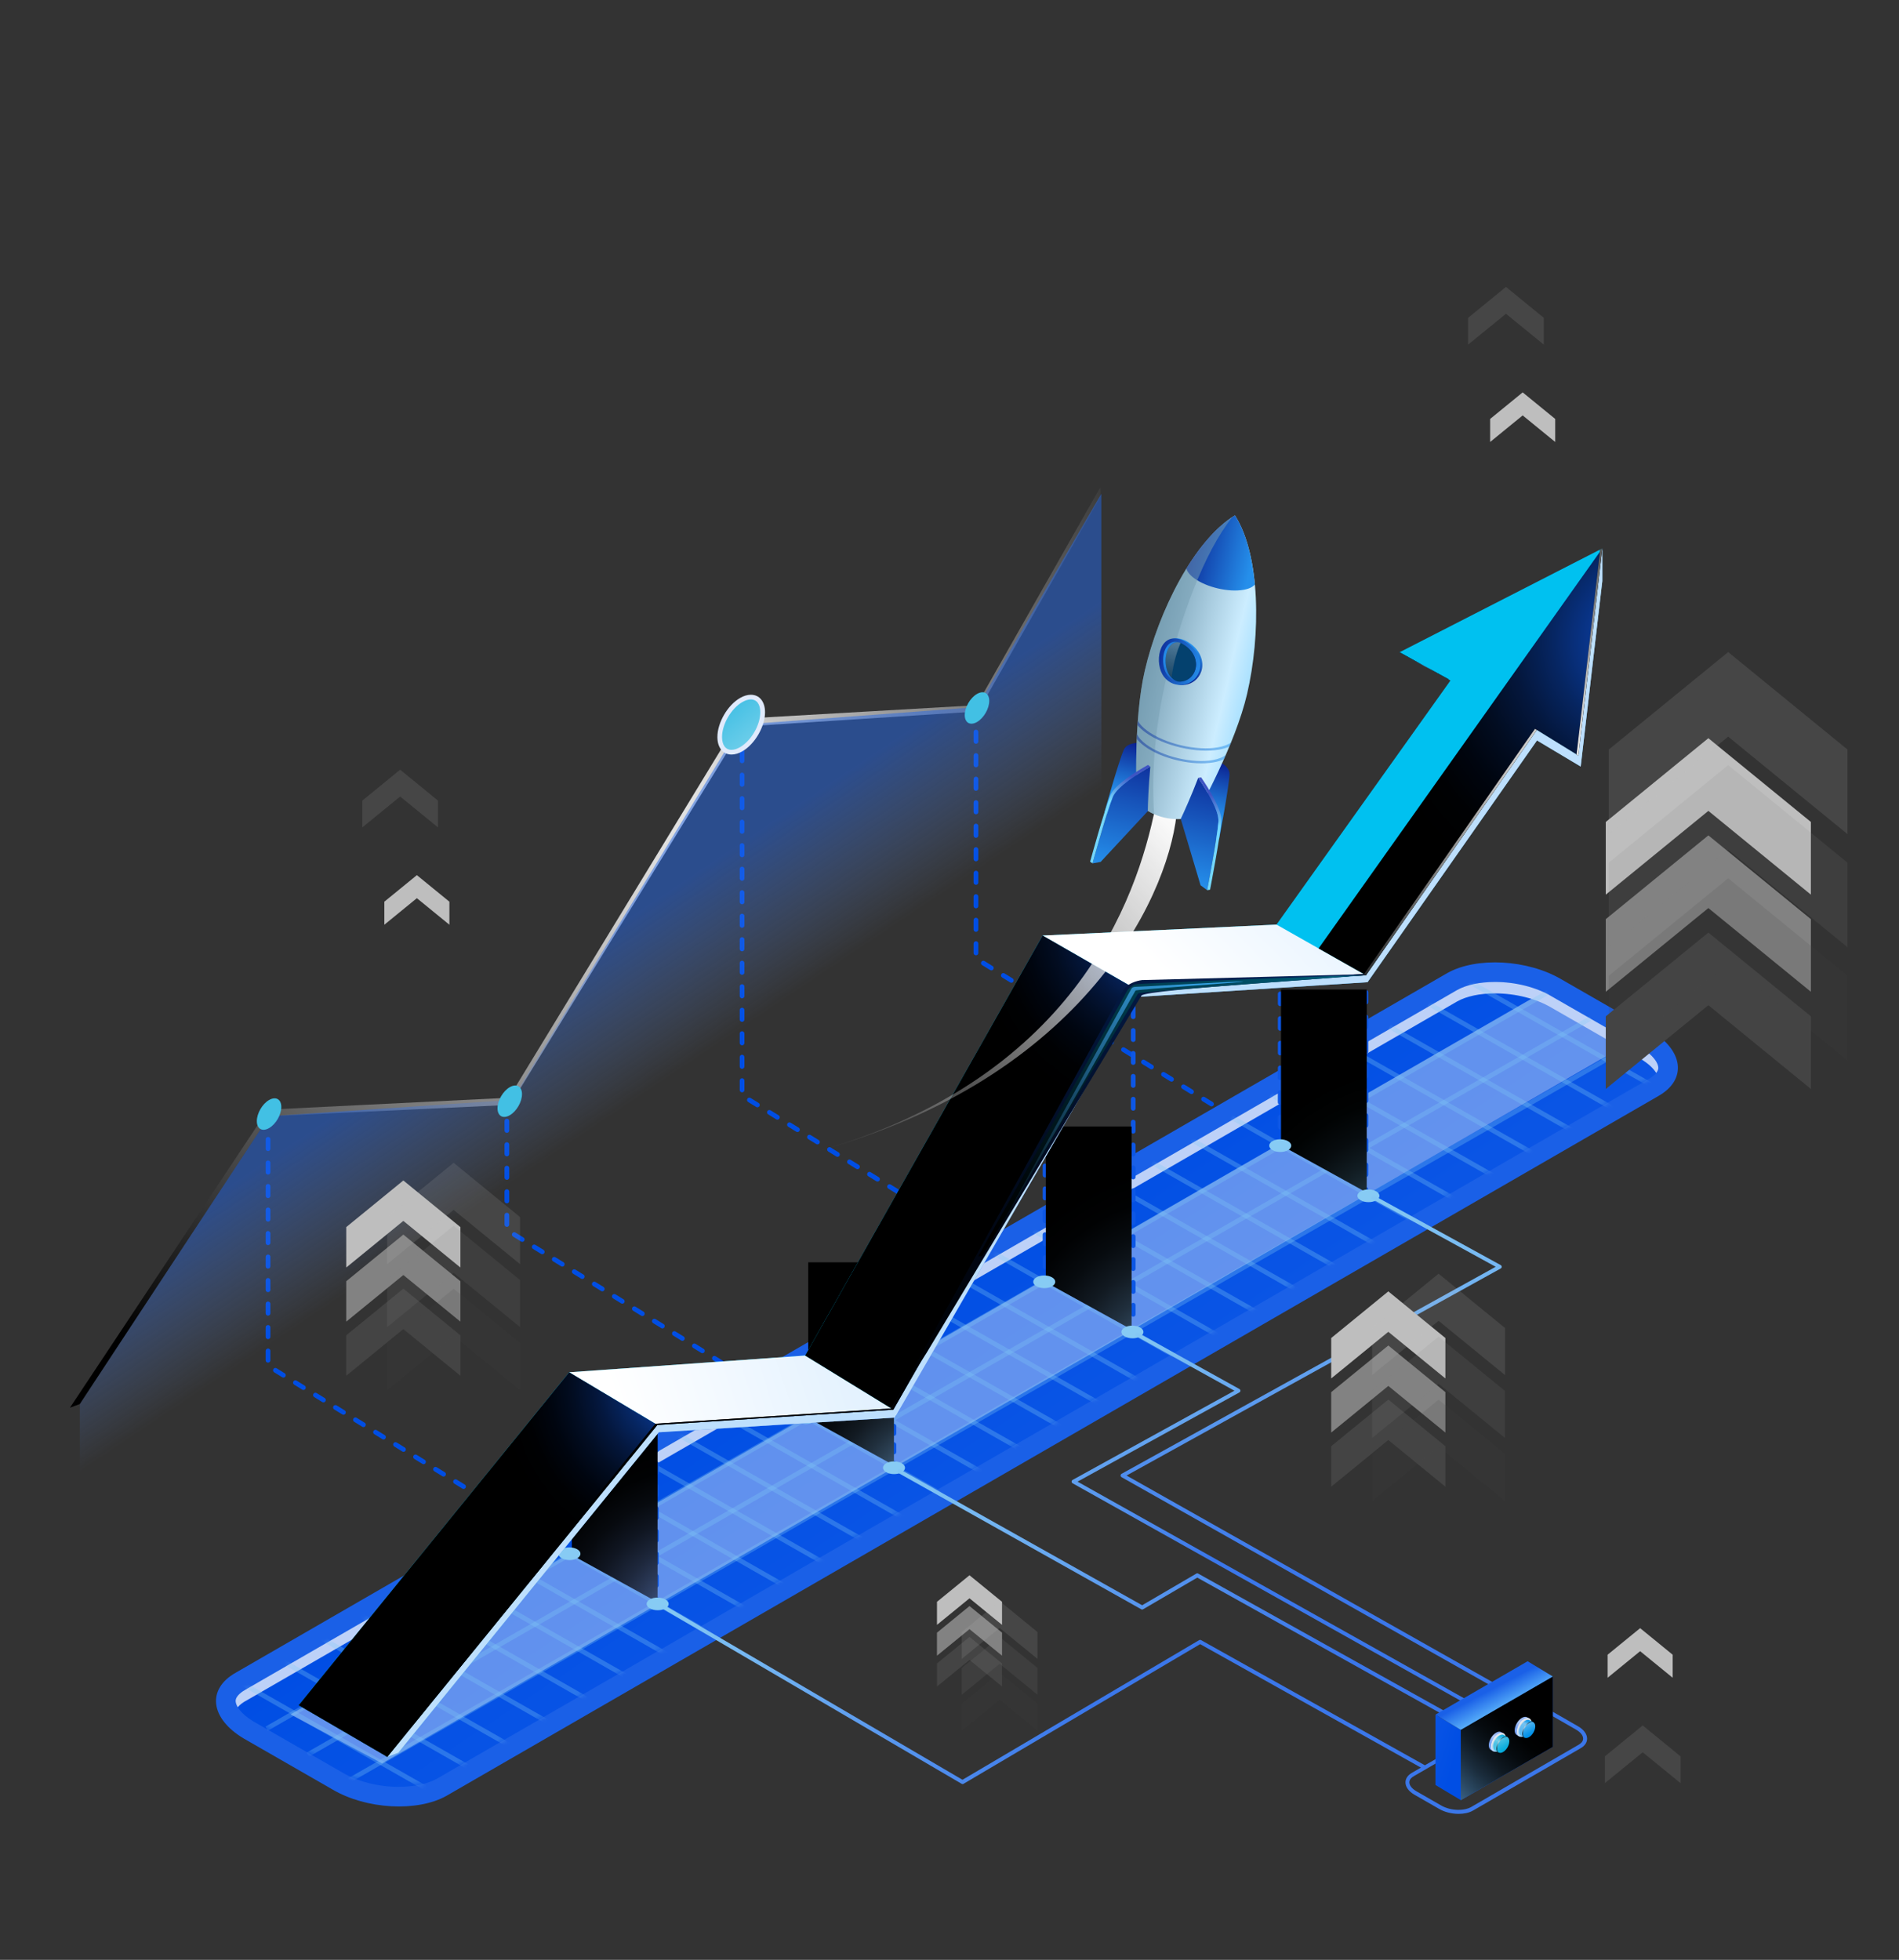 <svg width="376" height="388" viewBox="0 0 376 388" fill="none" xmlns="http://www.w3.org/2000/svg">
<rect x="0" y="0" width="376" height="388" fill="#333333" stroke="none"/>
<g clip-path="url(#clip0_6664_12605)">
<path style="mix-blend-mode:color-dodge" d="M13.852 278.689L53.051 219.676L100.753 217.33L146.451 142.316L193.36 139.617L217.859 96.474L217.896 98.326L193.649 140.846L147.103 143.834L101.005 218.735L53.303 220.979L15.809 277.963L13.852 278.689Z" fill="url(#paint0_radial_6664_12605)"/>
<g style="mix-blend-mode:screen">
<path d="M205.452 253.51C205.368 253.51 205.284 253.492 205.21 253.436L203.625 252.459C203.401 252.328 203.336 252.04 203.476 251.816C203.606 251.593 203.895 251.528 204.119 251.667L205.704 252.645C205.927 252.775 205.993 253.064 205.853 253.287C205.769 253.427 205.61 253.51 205.461 253.51H205.452ZM201.49 251.053C201.406 251.053 201.322 251.035 201.248 250.979L199.663 250.001C199.448 249.862 199.374 249.582 199.514 249.359C199.653 249.145 199.933 249.071 200.157 249.21L201.742 250.187C201.956 250.327 202.031 250.606 201.891 250.83C201.807 250.969 201.648 251.053 201.499 251.053H201.49ZM197.519 248.605C197.435 248.605 197.351 248.586 197.276 248.531L195.692 247.553C195.477 247.414 195.403 247.134 195.542 246.911C195.682 246.697 195.962 246.622 196.186 246.762L197.77 247.739C197.985 247.879 198.059 248.158 197.92 248.382C197.836 248.521 197.677 248.605 197.528 248.605H197.519ZM193.557 246.157C193.473 246.157 193.389 246.138 193.314 246.083L191.73 245.105C191.515 244.966 191.441 244.686 191.58 244.463C191.72 244.249 192 244.174 192.224 244.314L193.808 245.291C194.023 245.431 194.097 245.71 193.958 245.934C193.874 246.073 193.715 246.157 193.566 246.157H193.557ZM189.595 243.709C189.511 243.709 189.427 243.69 189.352 243.635L187.768 242.657C187.553 242.518 187.479 242.238 187.618 242.015C187.758 241.801 188.038 241.726 188.262 241.866L189.847 242.843C190.061 242.983 190.135 243.262 189.996 243.486C189.912 243.625 189.753 243.709 189.604 243.709H189.595ZM185.633 241.261C185.549 241.261 185.465 241.242 185.39 241.187L183.806 240.209C183.582 240.079 183.517 239.79 183.657 239.567C183.787 239.344 184.076 239.278 184.3 239.418L185.885 240.395C186.108 240.526 186.174 240.814 186.034 241.038C185.95 241.177 185.791 241.261 185.642 241.261H185.633ZM181.671 238.813C181.587 238.813 181.503 238.794 181.429 238.739L179.844 237.761C179.62 237.631 179.555 237.342 179.695 237.119C179.825 236.896 180.114 236.83 180.338 236.97L181.923 237.947C182.146 238.078 182.212 238.366 182.072 238.59C181.988 238.729 181.829 238.813 181.68 238.813H181.671ZM177.709 236.365C177.625 236.365 177.541 236.346 177.467 236.291L175.882 235.313C175.658 235.183 175.593 234.894 175.733 234.671C175.863 234.448 176.152 234.382 176.376 234.522L177.961 235.499C178.184 235.63 178.25 235.918 178.11 236.142C178.026 236.281 177.867 236.365 177.718 236.365H177.709ZM173.738 233.917C173.654 233.917 173.57 233.898 173.495 233.843L171.911 232.865C171.687 232.735 171.622 232.446 171.761 232.223C171.892 232 172.181 231.934 172.405 232.074L173.989 233.051C174.213 233.182 174.278 233.47 174.139 233.694C174.055 233.833 173.896 233.917 173.747 233.917H173.738ZM169.776 231.469C169.692 231.469 169.608 231.45 169.533 231.395L167.949 230.417C167.725 230.287 167.66 229.998 167.799 229.775C167.93 229.551 168.219 229.486 168.443 229.626L170.027 230.603C170.251 230.734 170.316 231.022 170.177 231.246C170.093 231.385 169.934 231.469 169.785 231.469H169.776ZM165.814 229.021C165.73 229.021 165.646 229.002 165.571 228.946L163.987 227.969C163.772 227.83 163.698 227.55 163.838 227.327C163.977 227.113 164.257 227.038 164.481 227.178L166.066 228.155C166.28 228.295 166.355 228.574 166.215 228.798C166.131 228.937 165.972 229.021 165.823 229.021H165.814ZM161.852 226.564C161.768 226.564 161.684 226.545 161.61 226.489L160.025 225.512C159.81 225.372 159.736 225.093 159.876 224.87C160.015 224.646 160.295 224.581 160.519 224.721L162.104 225.698C162.318 225.838 162.393 226.117 162.253 226.34C162.169 226.48 162.01 226.564 161.861 226.564H161.852ZM157.89 224.116C157.806 224.116 157.722 224.097 157.648 224.041L156.063 223.064C155.848 222.924 155.774 222.645 155.914 222.422C156.053 222.207 156.333 222.133 156.557 222.273L158.142 223.25C158.356 223.39 158.431 223.669 158.291 223.892C158.207 224.032 158.048 224.116 157.899 224.116H157.89ZM153.919 221.668C153.835 221.668 153.751 221.649 153.676 221.593L152.092 220.616C151.868 220.485 151.803 220.197 151.942 219.974C152.073 219.75 152.362 219.685 152.586 219.825L154.17 220.802C154.394 220.932 154.459 221.221 154.32 221.444C154.236 221.584 154.077 221.668 153.928 221.668H153.919ZM149.957 219.22C149.873 219.22 149.789 219.201 149.714 219.145L148.13 218.168C147.906 218.037 147.841 217.749 147.98 217.525C148.111 217.302 148.4 217.237 148.624 217.377L150.208 218.354C150.432 218.484 150.497 218.773 150.358 218.996C150.274 219.136 150.115 219.22 149.966 219.22H149.957ZM146.927 216.26C146.666 216.26 146.461 216.055 146.461 215.794V213.933C146.461 213.672 146.666 213.467 146.927 213.467C147.188 213.467 147.393 213.672 147.393 213.933V215.794C147.393 216.055 147.188 216.26 146.927 216.26ZM146.927 211.606C146.666 211.606 146.461 211.401 146.461 211.14V209.279C146.461 209.018 146.666 208.813 146.927 208.813C147.188 208.813 147.393 209.018 147.393 209.279V211.14C147.393 211.401 147.188 211.606 146.927 211.606ZM146.927 206.952C146.666 206.952 146.461 206.747 146.461 206.486V204.625C146.461 204.364 146.666 204.159 146.927 204.159C147.188 204.159 147.393 204.364 147.393 204.625V206.486C147.393 206.747 147.188 206.952 146.927 206.952ZM146.927 202.298C146.666 202.298 146.461 202.093 146.461 201.832V199.97C146.461 199.71 146.666 199.505 146.927 199.505C147.188 199.505 147.393 199.71 147.393 199.97V201.832C147.393 202.093 147.188 202.298 146.927 202.298ZM146.927 197.643C146.666 197.643 146.461 197.439 146.461 197.178V195.316C146.461 195.056 146.666 194.851 146.927 194.851C147.188 194.851 147.393 195.056 147.393 195.316V197.178C147.393 197.439 147.188 197.643 146.927 197.643ZM146.927 192.989C146.666 192.989 146.461 192.785 146.461 192.524V190.662C146.461 190.402 146.666 190.197 146.927 190.197C147.188 190.197 147.393 190.402 147.393 190.662V192.524C147.393 192.785 147.188 192.989 146.927 192.989ZM146.927 188.335C146.666 188.335 146.461 188.131 146.461 187.87V186.008C146.461 185.748 146.666 185.543 146.927 185.543C147.188 185.543 147.393 185.748 147.393 186.008V187.87C147.393 188.131 147.188 188.335 146.927 188.335ZM146.927 183.681C146.666 183.681 146.461 183.477 146.461 183.216V181.354C146.461 181.094 146.666 180.889 146.927 180.889C147.188 180.889 147.393 181.094 147.393 181.354V183.216C147.393 183.477 147.188 183.681 146.927 183.681ZM146.927 179.027C146.666 179.027 146.461 178.823 146.461 178.562V176.7C146.461 176.44 146.666 176.235 146.927 176.235C147.188 176.235 147.393 176.44 147.393 176.7V178.562C147.393 178.823 147.188 179.027 146.927 179.027ZM146.927 174.373C146.666 174.373 146.461 174.169 146.461 173.908V172.046C146.461 171.786 146.666 171.581 146.927 171.581C147.188 171.581 147.393 171.786 147.393 172.046V173.908C147.393 174.169 147.188 174.373 146.927 174.373ZM146.927 169.719C146.666 169.719 146.461 169.515 146.461 169.254V167.392C146.461 167.132 146.666 166.927 146.927 166.927C147.188 166.927 147.393 167.132 147.393 167.392V169.254C147.393 169.515 147.188 169.719 146.927 169.719ZM146.927 165.065C146.666 165.065 146.461 164.86 146.461 164.6V162.738C146.461 162.478 146.666 162.273 146.927 162.273C147.188 162.273 147.393 162.478 147.393 162.738V164.6C147.393 164.86 147.188 165.065 146.927 165.065ZM146.927 160.411C146.666 160.411 146.461 160.206 146.461 159.946V158.084C146.461 157.824 146.666 157.619 146.927 157.619C147.188 157.619 147.393 157.824 147.393 158.084V159.946C147.393 160.206 147.188 160.411 146.927 160.411ZM146.927 155.757C146.666 155.757 146.461 155.552 146.461 155.292V153.43C146.461 153.17 146.666 152.965 146.927 152.965C147.188 152.965 147.393 153.17 147.393 153.43V155.292C147.393 155.552 147.188 155.757 146.927 155.757ZM146.927 151.103C146.666 151.103 146.461 150.898 146.461 150.638V148.776C146.461 148.516 146.666 148.311 146.927 148.311C147.188 148.311 147.393 148.516 147.393 148.776V150.638C147.393 150.898 147.188 151.103 146.927 151.103ZM146.927 146.449C146.666 146.449 146.461 146.244 146.461 145.984V144.122C146.461 143.862 146.666 143.657 146.927 143.657C147.188 143.657 147.393 143.862 147.393 144.122V145.984C147.393 146.244 147.188 146.449 146.927 146.449Z" fill="#004EE4"/>
</g>
<g style="mix-blend-mode:screen">
<path d="M251.764 226.387C251.681 226.387 251.597 226.368 251.522 226.312L249.937 225.335C249.714 225.205 249.648 224.916 249.788 224.693C249.919 224.469 250.208 224.404 250.431 224.544L252.016 225.521C252.24 225.651 252.305 225.94 252.165 226.163C252.081 226.303 251.923 226.387 251.774 226.387H251.764ZM247.802 223.939C247.719 223.939 247.635 223.92 247.56 223.864L245.975 222.887C245.761 222.747 245.686 222.468 245.826 222.245C245.966 222.031 246.246 221.956 246.469 222.096L248.054 223.073C248.269 223.213 248.343 223.492 248.203 223.715C248.119 223.855 247.961 223.939 247.812 223.939H247.802ZM243.841 221.491C243.757 221.491 243.673 221.472 243.598 221.416L242.013 220.439C241.799 220.299 241.724 220.02 241.864 219.797C242.004 219.583 242.284 219.508 242.507 219.648L244.092 220.625C244.307 220.765 244.381 221.044 244.241 221.267C244.157 221.407 243.999 221.491 243.85 221.491H243.841ZM239.879 219.043C239.795 219.043 239.711 219.024 239.636 218.968L238.051 217.991C237.837 217.851 237.762 217.572 237.902 217.349C238.042 217.125 238.322 217.06 238.546 217.2L240.13 218.177C240.345 218.317 240.419 218.596 240.279 218.819C240.196 218.959 240.037 219.043 239.888 219.043H239.879ZM235.917 216.595C235.833 216.595 235.749 216.576 235.674 216.53L234.089 215.552C233.866 215.413 233.8 215.133 233.94 214.91C234.071 214.696 234.36 214.621 234.584 214.761L236.168 215.738C236.392 215.878 236.457 216.157 236.317 216.381C236.234 216.52 236.075 216.604 235.926 216.604L235.917 216.595ZM231.955 214.137C231.871 214.137 231.787 214.119 231.712 214.072L230.128 213.095C229.904 212.955 229.839 212.676 229.978 212.453C230.109 212.229 230.398 212.164 230.622 212.304L232.206 213.281C232.43 213.421 232.495 213.7 232.356 213.923C232.272 214.063 232.113 214.147 231.964 214.147L231.955 214.137ZM227.983 211.689C227.9 211.689 227.816 211.671 227.741 211.624L226.156 210.647C225.933 210.507 225.867 210.228 226.007 210.005C226.138 209.781 226.427 209.716 226.65 209.856L228.235 210.833C228.459 210.973 228.524 211.252 228.384 211.475C228.3 211.615 228.142 211.699 227.993 211.699L227.983 211.689ZM224.021 209.241C223.938 209.241 223.854 209.223 223.779 209.176L222.194 208.199C221.971 208.059 221.905 207.78 222.045 207.557C222.176 207.333 222.465 207.268 222.688 207.408L224.273 208.385C224.497 208.525 224.562 208.804 224.422 209.027C224.338 209.167 224.18 209.251 224.031 209.251L224.021 209.241ZM220.06 206.793C219.976 206.793 219.892 206.775 219.817 206.728L218.232 205.751C218.009 205.611 217.943 205.332 218.083 205.109C218.214 204.894 218.512 204.82 218.726 204.96L220.311 205.937C220.535 206.077 220.6 206.356 220.46 206.579C220.377 206.719 220.218 206.803 220.069 206.803L220.06 206.793ZM216.098 204.345C216.014 204.345 215.93 204.327 215.855 204.28L214.27 203.303C214.047 203.163 213.981 202.884 214.121 202.661C214.252 202.437 214.541 202.372 214.765 202.512L216.349 203.489C216.573 203.629 216.638 203.908 216.498 204.131C216.415 204.271 216.256 204.355 216.107 204.355L216.098 204.345ZM212.136 201.897C212.052 201.897 211.968 201.879 211.893 201.832L210.309 200.855C210.094 200.715 210.02 200.436 210.159 200.213C210.299 199.998 210.579 199.924 210.803 200.064L212.387 201.041C212.602 201.181 212.676 201.46 212.537 201.683C212.453 201.823 212.294 201.907 212.145 201.907L212.136 201.897ZM208.164 199.449C208.081 199.449 207.997 199.431 207.922 199.384L206.337 198.407C206.114 198.267 206.048 197.988 206.188 197.765C206.328 197.55 206.617 197.476 206.831 197.616L208.416 198.593C208.64 198.733 208.705 199.012 208.565 199.235C208.481 199.375 208.323 199.459 208.174 199.459L208.164 199.449ZM204.202 197.001C204.119 197.001 204.035 196.983 203.96 196.936L202.375 195.959C202.152 195.819 202.086 195.54 202.226 195.316C202.357 195.093 202.646 195.028 202.869 195.168L204.454 196.145C204.678 196.285 204.743 196.564 204.603 196.787C204.519 196.927 204.361 197.011 204.212 197.011L204.202 197.001ZM200.241 194.553C200.157 194.553 200.073 194.535 199.998 194.488L198.413 193.511C198.19 193.371 198.124 193.092 198.264 192.868C198.395 192.645 198.684 192.58 198.907 192.72L200.492 193.697C200.716 193.837 200.781 194.116 200.641 194.339C200.557 194.479 200.399 194.563 200.25 194.563L200.241 194.553ZM196.279 192.105C196.195 192.105 196.111 192.087 196.036 192.04L194.451 191.063C194.228 190.923 194.162 190.644 194.302 190.42C194.433 190.197 194.722 190.132 194.946 190.272L196.53 191.249C196.754 191.388 196.819 191.668 196.679 191.891C196.596 192.031 196.437 192.115 196.288 192.115L196.279 192.105ZM193.24 189.136C192.979 189.136 192.773 188.931 192.773 188.671V186.809C192.773 186.548 192.979 186.344 193.24 186.344C193.501 186.344 193.706 186.548 193.706 186.809V188.671C193.706 188.931 193.501 189.136 193.24 189.136ZM193.24 184.482C192.979 184.482 192.773 184.277 192.773 184.016V182.155C192.773 181.894 192.979 181.689 193.24 181.689C193.501 181.689 193.706 181.894 193.706 182.155V184.016C193.706 184.277 193.501 184.482 193.24 184.482ZM193.24 179.828C192.979 179.828 192.773 179.623 192.773 179.362V177.501C192.773 177.24 192.979 177.035 193.24 177.035C193.501 177.035 193.706 177.24 193.706 177.501V179.362C193.706 179.623 193.501 179.828 193.24 179.828ZM193.24 175.174C192.979 175.174 192.773 174.969 192.773 174.708V172.847C192.773 172.586 192.979 172.381 193.24 172.381C193.501 172.381 193.706 172.586 193.706 172.847V174.708C193.706 174.969 193.501 175.174 193.24 175.174ZM193.24 170.52C192.979 170.52 192.773 170.315 192.773 170.054V168.193C192.773 167.932 192.979 167.727 193.24 167.727C193.501 167.727 193.706 167.932 193.706 168.193V170.054C193.706 170.315 193.501 170.52 193.24 170.52ZM193.24 165.866C192.979 165.866 192.773 165.661 192.773 165.4V163.539C192.773 163.278 192.979 163.073 193.24 163.073C193.501 163.073 193.706 163.278 193.706 163.539V165.4C193.706 165.661 193.501 165.866 193.24 165.866ZM193.24 161.212C192.979 161.212 192.773 161.007 192.773 160.746V158.885C192.773 158.624 192.979 158.419 193.24 158.419C193.501 158.419 193.706 158.624 193.706 158.885V160.746C193.706 161.007 193.501 161.212 193.24 161.212ZM193.24 156.558C192.979 156.558 192.773 156.353 192.773 156.092V154.231C192.773 153.97 192.979 153.765 193.24 153.765C193.501 153.765 193.706 153.97 193.706 154.231V156.092C193.706 156.353 193.501 156.558 193.24 156.558ZM193.24 151.904C192.979 151.904 192.773 151.699 192.773 151.438V149.577C192.773 149.316 192.979 149.111 193.24 149.111C193.501 149.111 193.706 149.316 193.706 149.577V151.438C193.706 151.699 193.501 151.904 193.24 151.904ZM193.24 147.25C192.979 147.25 192.773 147.045 192.773 146.784V144.923C192.773 144.662 192.979 144.457 193.24 144.457C193.501 144.457 193.706 144.662 193.706 144.923V146.784C193.706 147.045 193.501 147.25 193.24 147.25ZM193.24 142.596C192.979 142.596 192.773 142.391 192.773 142.13V140.269C192.773 140.008 192.979 139.803 193.24 139.803C193.501 139.803 193.706 140.008 193.706 140.269V142.13C193.706 142.391 193.501 142.596 193.24 142.596Z" fill="#004EE4"/>
</g>
<g style="mix-blend-mode:screen">
<path d="M158.885 280.141C158.802 280.141 158.718 280.122 158.643 280.066L157.058 279.089C156.835 278.959 156.769 278.67 156.909 278.447C157.04 278.223 157.329 278.158 157.552 278.298L159.137 279.275C159.361 279.405 159.426 279.694 159.286 279.917C159.202 280.057 159.044 280.141 158.895 280.141H158.885ZM154.924 277.693C154.84 277.693 154.756 277.674 154.681 277.618L153.096 276.641C152.882 276.501 152.807 276.222 152.947 275.999C153.087 275.785 153.367 275.71 153.59 275.85L155.175 276.827C155.39 276.967 155.464 277.246 155.324 277.469C155.24 277.609 155.082 277.693 154.933 277.693H154.924ZM150.962 275.245C150.878 275.245 150.794 275.226 150.719 275.17L149.134 274.193C148.92 274.053 148.845 273.774 148.985 273.551C149.125 273.337 149.405 273.262 149.629 273.402L151.213 274.379C151.428 274.519 151.502 274.798 151.362 275.021C151.279 275.161 151.12 275.245 150.971 275.245H150.962ZM147 272.797C146.916 272.797 146.832 272.778 146.757 272.722L145.173 271.745C144.958 271.605 144.884 271.326 145.023 271.103C145.163 270.889 145.443 270.814 145.667 270.954L147.251 271.931C147.466 272.071 147.54 272.35 147.401 272.573C147.317 272.713 147.158 272.797 147.009 272.797H147ZM143.028 270.349C142.945 270.349 142.861 270.33 142.786 270.274L141.201 269.297C140.978 269.167 140.912 268.878 141.052 268.655C141.183 268.431 141.472 268.366 141.695 268.506L143.28 269.483C143.504 269.613 143.569 269.902 143.429 270.125C143.345 270.265 143.187 270.349 143.038 270.349H143.028ZM139.066 267.901C138.983 267.901 138.899 267.882 138.824 267.826L137.239 266.849C137.016 266.719 136.95 266.43 137.09 266.207C137.221 265.983 137.51 265.918 137.733 266.058L139.318 267.035C139.542 267.165 139.607 267.454 139.467 267.677C139.383 267.817 139.225 267.901 139.076 267.901H139.066ZM135.105 265.453C135.021 265.453 134.937 265.434 134.862 265.378L133.277 264.401C133.054 264.271 132.988 263.982 133.128 263.759C133.259 263.535 133.548 263.47 133.771 263.61L135.356 264.587C135.58 264.717 135.645 265.006 135.505 265.229C135.421 265.369 135.263 265.453 135.114 265.453H135.105ZM131.143 262.995C131.059 262.995 130.975 262.977 130.9 262.921L129.315 261.944C129.092 261.813 129.026 261.525 129.166 261.301C129.297 261.078 129.586 261.013 129.81 261.152L131.394 262.13C131.618 262.26 131.683 262.549 131.543 262.772C131.46 262.912 131.301 262.995 131.152 262.995H131.143ZM127.181 260.547C127.097 260.547 127.013 260.529 126.938 260.473L125.353 259.496C125.139 259.356 125.064 259.077 125.204 258.853C125.344 258.639 125.624 258.565 125.848 258.704L127.432 259.682C127.647 259.821 127.721 260.101 127.581 260.324C127.498 260.464 127.339 260.547 127.19 260.547H127.181ZM123.209 258.099C123.125 258.099 123.042 258.081 122.967 258.025L121.382 257.048C121.168 256.908 121.093 256.629 121.233 256.405C121.373 256.191 121.653 256.117 121.876 256.256L123.461 257.234C123.675 257.373 123.75 257.653 123.61 257.876C123.526 258.016 123.368 258.099 123.219 258.099H123.209ZM119.247 255.651C119.164 255.651 119.08 255.633 119.005 255.577L117.42 254.6C117.206 254.46 117.131 254.181 117.271 253.957C117.411 253.743 117.691 253.669 117.914 253.808L119.499 254.786C119.714 254.925 119.788 255.205 119.648 255.428C119.564 255.568 119.406 255.651 119.257 255.651H119.247ZM115.285 253.203C115.202 253.203 115.118 253.185 115.043 253.129L113.458 252.151C113.235 252.021 113.169 251.733 113.309 251.509C113.44 251.286 113.729 251.221 113.952 251.36L115.537 252.338C115.761 252.468 115.826 252.757 115.686 252.98C115.602 253.12 115.444 253.203 115.295 253.203H115.285ZM111.324 250.755C111.24 250.755 111.156 250.737 111.081 250.681L109.496 249.703C109.273 249.573 109.207 249.285 109.347 249.061C109.478 248.838 109.767 248.773 109.99 248.912L111.575 249.89C111.799 250.02 111.864 250.308 111.724 250.532C111.641 250.672 111.482 250.755 111.333 250.755H111.324ZM107.362 248.307C107.278 248.307 107.194 248.289 107.119 248.233L105.534 247.255C105.311 247.125 105.245 246.837 105.385 246.613C105.516 246.39 105.805 246.325 106.029 246.464L107.613 247.442C107.837 247.572 107.902 247.86 107.762 248.084C107.679 248.223 107.52 248.307 107.371 248.307H107.362ZM103.4 245.859C103.316 245.859 103.232 245.841 103.157 245.785L101.573 244.807C101.358 244.668 101.284 244.389 101.423 244.165C101.563 243.951 101.843 243.877 102.067 244.016L103.651 244.994C103.866 245.133 103.94 245.412 103.801 245.636C103.717 245.775 103.558 245.859 103.409 245.859H103.4ZM100.361 242.89C100.1 242.89 99.894 242.685 99.894 242.425V240.563C99.894 240.302 100.1 240.098 100.361 240.098C100.622 240.098 100.827 240.302 100.827 240.563V242.425C100.827 242.685 100.622 242.89 100.361 242.89ZM100.361 238.236C100.1 238.236 99.894 238.031 99.894 237.771V235.909C99.894 235.648 100.1 235.444 100.361 235.444C100.622 235.444 100.827 235.648 100.827 235.909V237.771C100.827 238.031 100.622 238.236 100.361 238.236ZM100.361 233.582C100.1 233.582 99.894 233.377 99.894 233.117V231.255C99.894 230.994 100.1 230.789 100.361 230.789C100.622 230.789 100.827 230.994 100.827 231.255V233.117C100.827 233.377 100.622 233.582 100.361 233.582ZM100.361 228.928C100.1 228.928 99.894 228.723 99.894 228.462V226.601C99.894 226.34 100.1 226.135 100.361 226.135C100.622 226.135 100.827 226.34 100.827 226.601V228.462C100.827 228.723 100.622 228.928 100.361 228.928ZM100.361 224.274C100.1 224.274 99.894 224.069 99.894 223.808V221.947C99.894 221.686 100.1 221.481 100.361 221.481C100.622 221.481 100.827 221.686 100.827 221.947V223.808C100.827 224.069 100.622 224.274 100.361 224.274ZM100.361 219.62C100.1 219.62 99.894 219.415 99.894 219.154V218.252C99.894 217.991 100.1 217.786 100.361 217.786C100.622 217.786 100.827 217.991 100.827 218.252V219.154C100.827 219.415 100.622 219.62 100.361 219.62Z" fill="#004EE4"/>
</g>
<g style="mix-blend-mode:screen">
<path d="M111.596 307.023C111.513 307.023 111.429 307.004 111.354 306.948L109.769 305.971C109.546 305.84 109.48 305.552 109.62 305.328C109.751 305.105 110.04 305.04 110.263 305.18L111.848 306.157C112.072 306.287 112.137 306.576 111.997 306.799C111.913 306.939 111.755 307.023 111.606 307.023H111.596ZM107.634 304.575C107.551 304.575 107.467 304.556 107.392 304.5L105.807 303.523C105.593 303.383 105.518 303.104 105.658 302.88C105.798 302.666 106.078 302.592 106.301 302.731L107.886 303.709C108.101 303.848 108.175 304.128 108.035 304.351C107.951 304.491 107.793 304.575 107.644 304.575H107.634ZM103.673 302.117C103.589 302.117 103.505 302.099 103.43 302.043L101.845 301.065C101.631 300.926 101.556 300.647 101.696 300.423C101.836 300.209 102.116 300.135 102.339 300.274L103.924 301.252C104.139 301.391 104.213 301.67 104.073 301.894C103.989 302.033 103.831 302.117 103.682 302.117H103.673ZM99.711 299.669C99.627 299.669 99.543 299.651 99.468 299.595L97.883 298.617C97.669 298.478 97.594 298.198 97.734 297.975C97.874 297.761 98.154 297.687 98.377 297.826L99.962 298.803C100.177 298.943 100.251 299.222 100.111 299.446C100.028 299.585 99.869 299.669 99.72 299.669H99.711ZM95.749 297.221C95.665 297.221 95.581 297.203 95.506 297.147L93.921 296.169C93.698 296.039 93.632 295.75 93.772 295.527C93.903 295.304 94.192 295.239 94.416 295.378L96 296.355C96.224 296.486 96.289 296.774 96.15 296.998C96.066 297.137 95.907 297.221 95.758 297.221H95.749ZM91.777 294.773C91.694 294.773 91.61 294.755 91.535 294.699L89.95 293.721C89.727 293.591 89.661 293.302 89.801 293.079C89.932 292.856 90.221 292.79 90.444 292.93L92.029 293.907C92.253 294.038 92.318 294.326 92.178 294.55C92.094 294.689 91.936 294.773 91.787 294.773H91.777ZM87.816 292.325C87.732 292.325 87.648 292.306 87.573 292.251L85.988 291.273C85.765 291.143 85.699 290.854 85.839 290.631C85.97 290.408 86.259 290.342 86.482 290.482L88.067 291.459C88.291 291.59 88.356 291.878 88.216 292.102C88.132 292.241 87.974 292.325 87.825 292.325H87.816ZM83.853 289.877C83.77 289.877 83.686 289.858 83.611 289.803L82.026 288.825C81.812 288.695 81.737 288.406 81.877 288.183C82.017 287.96 82.297 287.894 82.52 288.034L84.105 289.011C84.329 289.142 84.394 289.43 84.254 289.654C84.171 289.793 84.012 289.877 83.863 289.877H83.853ZM79.892 287.429C79.808 287.429 79.724 287.41 79.649 287.355L78.064 286.377C77.85 286.247 77.775 285.958 77.915 285.735C78.055 285.512 78.335 285.446 78.558 285.586L80.143 286.563C80.358 286.694 80.432 286.982 80.292 287.206C80.209 287.345 80.05 287.429 79.892 287.429ZM75.93 284.981C75.846 284.981 75.762 284.962 75.687 284.907L74.103 283.929C73.888 283.799 73.814 283.51 73.953 283.287C74.093 283.064 74.373 282.998 74.597 283.138L76.181 284.115C76.396 284.246 76.47 284.534 76.331 284.758C76.247 284.897 76.088 284.981 75.93 284.981ZM71.958 282.533C71.874 282.533 71.791 282.514 71.716 282.459L70.131 281.481C69.917 281.351 69.842 281.062 69.982 280.839C70.122 280.616 70.402 280.55 70.625 280.69L72.21 281.667C72.424 281.798 72.499 282.086 72.359 282.31C72.275 282.449 72.117 282.533 71.958 282.533ZM67.996 280.085C67.912 280.085 67.829 280.066 67.754 280.011L66.169 279.033C65.955 278.903 65.88 278.614 66.02 278.391C66.16 278.168 66.44 278.102 66.663 278.242L68.248 279.219C68.463 279.35 68.537 279.638 68.397 279.862C68.313 280.001 68.155 280.085 67.996 280.085ZM64.034 277.637C63.951 277.637 63.867 277.618 63.792 277.563L62.207 276.585C61.993 276.455 61.918 276.166 62.058 275.943C62.198 275.72 62.478 275.654 62.701 275.794L64.286 276.771C64.501 276.902 64.575 277.19 64.435 277.414C64.352 277.553 64.193 277.637 64.034 277.637ZM60.073 275.18C59.989 275.18 59.905 275.161 59.83 275.105L58.245 274.128C58.031 273.998 57.956 273.709 58.096 273.486C58.236 273.262 58.516 273.197 58.739 273.337L60.324 274.314C60.539 274.444 60.613 274.733 60.473 274.956C60.389 275.096 60.231 275.18 60.073 275.18ZM56.111 272.732C56.027 272.732 55.943 272.713 55.868 272.657L54.283 271.68C54.069 271.55 53.995 271.261 54.134 271.038C54.265 270.814 54.554 270.749 54.778 270.889L56.362 271.866C56.577 271.996 56.651 272.285 56.511 272.508C56.428 272.648 56.269 272.732 56.111 272.732ZM53.072 269.772C52.811 269.772 52.605 269.567 52.605 269.306V267.445C52.605 267.184 52.811 266.979 53.072 266.979C53.333 266.979 53.538 267.184 53.538 267.445V269.306C53.538 269.567 53.333 269.772 53.072 269.772ZM53.072 265.118C52.811 265.118 52.605 264.913 52.605 264.652V262.791C52.605 262.53 52.811 262.325 53.072 262.325C53.333 262.325 53.538 262.53 53.538 262.791V264.652C53.538 264.913 53.333 265.118 53.072 265.118ZM53.072 260.464C52.811 260.464 52.605 260.259 52.605 259.998V258.137C52.605 257.876 52.811 257.671 53.072 257.671C53.333 257.671 53.538 257.876 53.538 258.137V259.998C53.538 260.259 53.333 260.464 53.072 260.464ZM53.072 255.81C52.811 255.81 52.605 255.605 52.605 255.344V253.483C52.605 253.222 52.811 253.017 53.072 253.017C53.333 253.017 53.538 253.222 53.538 253.483V255.344C53.538 255.605 53.333 255.81 53.072 255.81ZM53.072 251.156C52.811 251.156 52.605 250.951 52.605 250.69V248.829C52.605 248.568 52.811 248.363 53.072 248.363C53.333 248.363 53.538 248.568 53.538 248.829V250.69C53.538 250.951 53.333 251.156 53.072 251.156ZM53.072 246.502C52.811 246.502 52.605 246.297 52.605 246.036V244.175C52.605 243.914 52.811 243.709 53.072 243.709C53.333 243.709 53.538 243.914 53.538 244.175V246.036C53.538 246.297 53.333 246.502 53.072 246.502ZM53.072 241.847C52.811 241.847 52.605 241.643 52.605 241.382V239.52C52.605 239.26 52.811 239.055 53.072 239.055C53.333 239.055 53.538 239.26 53.538 239.52V241.382C53.538 241.643 53.333 241.847 53.072 241.847ZM53.072 237.193C52.811 237.193 52.605 236.989 52.605 236.728V234.866C52.605 234.606 52.811 234.401 53.072 234.401C53.333 234.401 53.538 234.606 53.538 234.866V236.728C53.538 236.989 53.333 237.193 53.072 237.193ZM53.072 232.539C52.811 232.539 52.605 232.335 52.605 232.074V230.212C52.605 229.952 52.811 229.747 53.072 229.747C53.333 229.747 53.538 229.952 53.538 230.212V232.074C53.538 232.335 53.333 232.539 53.072 232.539ZM53.072 227.885C52.811 227.885 52.605 227.681 52.605 227.42V225.558C52.605 225.298 52.811 225.093 53.072 225.093C53.333 225.093 53.538 225.298 53.538 225.558V227.42C53.538 227.681 53.333 227.885 53.072 227.885ZM53.072 223.231C52.811 223.231 52.605 223.027 52.605 222.766V220.904C52.605 220.644 52.811 220.439 53.072 220.439C53.333 220.439 53.538 220.644 53.538 220.904V222.766C53.538 223.027 53.333 223.231 53.072 223.231Z" fill="#004EE4"/>
</g>
<path opacity="0.5" d="M15.809 277.963V291.785L218.063 174.913V97.749L193.49 139.989L146.748 143.461L101.331 217.768L53.303 220.979L15.809 277.963Z" fill="url(#paint1_linear_6664_12605)"/>
<path d="M103.355 216.613C103.355 218.149 102.274 220.02 100.932 220.792C99.589 221.565 98.508 220.951 98.508 219.415C98.508 217.879 99.589 216.008 100.932 215.235C102.274 214.463 103.355 215.077 103.355 216.613Z" fill="#42C0E4"/>
<path d="M195.867 138.761C195.867 140.296 194.786 142.167 193.443 142.94C192.101 143.712 191.02 143.098 191.02 141.562C191.02 140.026 192.101 138.155 193.443 137.383C194.786 136.61 195.867 137.225 195.867 138.761Z" fill="#42C0E4"/>
<path d="M55.699 219.155C55.699 220.69 54.618 222.561 53.275 223.334C51.933 224.106 50.852 223.492 50.852 221.956C50.852 220.42 51.933 218.55 53.275 217.777C54.618 217.004 55.699 217.619 55.699 219.155Z" fill="#42C0E4"/>
<path d="M151.002 141.014C151.002 143.704 149.1 146.98 146.751 148.33C144.402 149.679 142.5 148.6 142.5 145.91C142.5 143.22 144.402 139.943 146.751 138.593C149.1 137.244 151.002 138.324 151.002 141.014Z" fill="url(#paint2_linear_6664_12605)"/>
<path d="M144.849 149.381C143.143 149.381 142.043 148.022 142.043 145.909C142.043 143.08 144.057 139.608 146.527 138.184C147.273 137.756 147.991 137.542 148.671 137.542C150.377 137.542 151.477 138.9 151.477 141.013C151.477 143.843 149.463 147.315 146.993 148.739C146.247 149.167 145.529 149.381 144.849 149.381ZM148.662 138.472C148.158 138.472 147.58 138.649 146.984 138.994C144.765 140.269 142.966 143.378 142.966 145.909C142.966 147.501 143.665 148.451 144.84 148.451C145.343 148.451 145.921 148.274 146.518 147.929C148.736 146.654 150.536 143.545 150.536 141.013C150.536 139.422 149.836 138.472 148.662 138.472Z" fill="#E0EAFC"/>
<path d="M88.439 355.508L328.308 217.014C334.107 213.756 333.38 207.91 326.686 203.955L309.17 193.893C302.476 189.946 292.353 189.387 286.563 192.645L46.684 331.149C40.886 334.407 41.613 340.252 48.306 344.208L65.823 354.27C72.516 358.217 82.631 358.775 88.429 355.518L88.439 355.508Z" fill="#1A60E7"/>
<path d="M78.994 353.758C74.929 353.758 70.855 352.725 67.807 350.929L67.714 350.873L50.207 340.82C47.578 339.247 46.655 337.646 46.664 336.743C46.673 335.719 48.025 334.854 48.603 334.528L288.529 196.005C290.337 194.991 293.013 194.414 296.015 194.414C300.079 194.414 304.153 195.447 307.201 197.243L307.295 197.299L324.802 207.352C327.421 208.925 328.344 210.526 328.344 211.429C328.335 212.453 326.983 213.318 326.405 213.644L86.479 352.157C84.671 353.172 81.995 353.749 78.994 353.749V353.758Z" fill="url(#paint3_linear_6664_12605)"/>
<g style="mix-blend-mode:multiply">
<path d="M48.595 336.78L288.521 198.258C290.33 197.243 293.005 196.666 296.007 196.666C300.071 196.666 304.145 197.699 307.193 199.496L307.287 199.552L324.803 209.604C326.453 210.591 327.423 211.587 327.926 212.415C328.168 212.108 328.345 211.773 328.345 211.419C328.345 210.517 327.432 208.916 324.803 207.342L307.287 197.29L307.193 197.234C304.145 195.437 300.071 194.404 296.007 194.404C293.005 194.404 290.33 194.981 288.521 195.996L48.595 334.518C48.017 334.844 46.666 335.71 46.656 336.734C46.656 337.069 46.777 337.497 47.076 337.99C47.523 337.432 48.222 336.985 48.595 336.771V336.78Z" fill="#BDD1F8"/>
</g>
<g style="mix-blend-mode:multiply" opacity="0.5">
<path d="M57.527 339.415L75.64 349.105L322.67 206.403L305.535 196.387L57.527 339.415Z" fill="#BDD1F8"/>
</g>
<mask id="mask0_6664_12605" style="mask-type:luminance" maskUnits="userSpaceOnUse" x="46" y="194" width="283" height="160">
<path d="M78.994 353.758C74.929 353.758 70.855 352.725 67.807 350.929L67.714 350.873L50.207 340.82C47.578 339.247 46.655 337.646 46.664 336.743C46.673 335.719 48.025 334.854 48.603 334.528L288.529 196.005C290.337 194.991 293.013 194.414 296.015 194.414C300.079 194.414 304.153 195.447 307.201 197.243L307.295 197.299L324.802 207.352C327.421 208.925 328.344 210.526 328.344 211.429C328.335 212.453 326.983 213.318 326.405 213.644L86.479 352.157C84.671 353.172 81.995 353.749 78.994 353.749V353.758Z" fill="white"/>
</mask>
<g mask="url(#mask0_6664_12605)">
<g opacity="0.3">
<path d="M306.3 196.032L52.562 341.834L53.028 342.641L306.765 196.839L306.3 196.032Z" fill="#80C8F4"/>
<path d="M314.686 201.211L60.727 346.963L61.191 347.77L315.15 202.018L314.686 201.211Z" fill="#80C8F4"/>
<path d="M323.078 206.318L68.914 352.07L69.378 352.877L323.542 207.125L323.078 206.318Z" fill="#80C8F4"/>
</g>
<g opacity="0.3">
<path d="M290.992 193.86L290.531 194.669L326.963 215.359L327.424 214.55L290.992 193.86Z" fill="#80C8F4"/>
<path d="M283.144 198.338L282.684 199.147L319.148 219.855L319.609 219.046L283.144 198.338Z" fill="#80C8F4"/>
<path d="M275.344 202.843L274.883 203.652L311.376 224.386L311.837 223.577L275.344 202.843Z" fill="#80C8F4"/>
<path d="M267.496 207.312L267.035 208.121L303.561 228.873L304.022 228.064L267.496 207.312Z" fill="#80C8F4"/>
<path d="M259.649 211.786L259.188 212.595L295.746 233.365L296.207 232.556L259.649 211.786Z" fill="#80C8F4"/>
<path d="M251.832 216.291L251.371 217.1L287.958 237.894L288.419 237.086L251.832 216.291Z" fill="#80C8F4"/>
<path d="M243.992 220.76L243.531 221.569L280.15 242.382L280.612 241.573L243.992 220.76Z" fill="#80C8F4"/>
<path d="M236.156 225.23L235.695 226.039L272.347 246.87L272.808 246.061L236.156 225.23Z" fill="#80C8F4"/>
<path d="M228.336 229.743L227.875 230.552L264.555 251.409L265.017 250.6L228.336 229.743Z" fill="#80C8F4"/>
<path d="M220.489 234.207L220.027 235.016L256.74 255.891L257.201 255.082L220.489 234.207Z" fill="#80C8F4"/>
<path d="M212.649 238.677L212.188 239.486L248.933 260.38L249.394 259.571L212.649 238.677Z" fill="#80C8F4"/>
<path d="M204.825 243.191L204.363 244L241.145 264.922L241.607 264.114L204.825 243.191Z" fill="#80C8F4"/>
<path d="M196.989 247.659L196.527 248.468L233.342 269.409L233.803 268.601L196.989 247.659Z" fill="#80C8F4"/>
<path d="M189.161 252.13L188.699 252.938L225.546 273.898L226.007 273.089L189.161 252.13Z" fill="#80C8F4"/>
<path d="M181.321 256.639L180.859 257.447L217.735 278.432L218.197 277.623L181.321 256.639Z" fill="#80C8F4"/>
<path d="M173.489 261.099L173.027 261.908L209.935 282.911L210.397 282.102L173.489 261.099Z" fill="#80C8F4"/>
<path d="M165.665 265.622L165.203 266.431L202.14 287.458L202.602 286.65L165.665 265.622Z" fill="#80C8F4"/>
<path d="M157.825 270.091L157.363 270.899L194.332 291.946L194.794 291.137L157.825 270.091Z" fill="#80C8F4"/>
<path d="M149.993 274.552L149.531 275.36L186.533 296.425L186.994 295.616L149.993 274.552Z" fill="#80C8F4"/>
<path d="M142.161 279.07L141.699 279.878L178.729 300.968L179.191 300.159L142.161 279.07Z" fill="#80C8F4"/>
<path d="M134.325 283.53L133.863 284.339L170.926 305.447L171.388 304.638L134.325 283.53Z" fill="#80C8F4"/>
<path d="M126.497 287.999L126.035 288.808L163.13 309.934L163.592 309.126L126.497 287.999Z" fill="#80C8F4"/>
<path d="M118.657 292.522L118.195 293.331L155.319 314.482L155.781 313.674L118.657 292.522Z" fill="#80C8F4"/>
<path d="M110.821 296.978L110.359 297.787L147.515 318.956L147.977 318.148L110.821 296.978Z" fill="#80C8F4"/>
<path d="M102.993 301.447L102.531 302.255L139.72 323.444L140.182 322.635L102.993 301.447Z" fill="#80C8F4"/>
<path d="M95.154 305.97L94.691 306.778L131.909 327.992L132.371 327.183L95.154 305.97Z" fill="#80C8F4"/>
<path d="M87.325 310.431L86.863 311.239L124.113 332.471L124.575 331.663L87.325 310.431Z" fill="#80C8F4"/>
<path d="M79.493 314.909L79.031 315.717L116.313 336.967L116.775 336.159L79.493 314.909Z" fill="#80C8F4"/>
<path d="M71.658 319.41L71.195 320.218L108.506 341.493L108.968 340.685L71.658 319.41Z" fill="#80C8F4"/>
<path d="M63.822 323.879L63.359 324.687L100.702 345.981L101.165 345.172L63.822 323.879Z" fill="#80C8F4"/>
<path d="M55.998 328.357L55.535 329.165L92.91 350.477L93.373 349.669L55.998 328.357Z" fill="#80C8F4"/>
<path d="M48.154 332.862L47.691 333.67L85.095 355.007L85.558 354.199L48.154 332.862Z" fill="#80C8F4"/>
</g>
</g>
<g style="mix-blend-mode:screen">
<path d="M270.454 193.995C270.193 193.995 269.988 193.79 269.988 193.53V192.599C269.988 192.338 270.193 192.133 270.454 192.133C270.715 192.133 270.921 192.338 270.921 192.599V193.53C270.921 193.79 270.715 193.995 270.454 193.995Z" fill="#0D57E5"/>
<path d="M270.454 233.033C270.193 233.033 269.988 232.828 269.988 232.567V230.613C269.988 230.352 270.193 230.147 270.454 230.147C270.715 230.147 270.921 230.352 270.921 230.613V232.567C270.921 232.828 270.715 233.033 270.454 233.033ZM270.454 228.155C270.193 228.155 269.988 227.951 269.988 227.69V225.735C269.988 225.475 270.193 225.27 270.454 225.27C270.715 225.27 270.921 225.475 270.921 225.735V227.69C270.921 227.951 270.715 228.155 270.454 228.155ZM270.454 223.269C270.193 223.269 269.988 223.064 269.988 222.803V220.849C269.988 220.588 270.193 220.383 270.454 220.383C270.715 220.383 270.921 220.588 270.921 220.849V222.803C270.921 223.064 270.715 223.269 270.454 223.269ZM270.454 218.391C270.193 218.391 269.988 218.187 269.988 217.926V215.971C269.988 215.711 270.193 215.506 270.454 215.506C270.715 215.506 270.921 215.711 270.921 215.971V217.926C270.921 218.187 270.715 218.391 270.454 218.391ZM270.454 213.514C270.193 213.514 269.988 213.309 269.988 213.048V211.094C269.988 210.833 270.193 210.628 270.454 210.628C270.715 210.628 270.921 210.833 270.921 211.094V213.048C270.921 213.309 270.715 213.514 270.454 213.514ZM270.454 208.636C270.193 208.636 269.988 208.432 269.988 208.171V206.216C269.988 205.956 270.193 205.751 270.454 205.751C270.715 205.751 270.921 205.956 270.921 206.216V208.171C270.921 208.432 270.715 208.636 270.454 208.636ZM270.454 203.75C270.193 203.75 269.988 203.545 269.988 203.284V201.33C269.988 201.069 270.193 200.864 270.454 200.864C270.715 200.864 270.921 201.069 270.921 201.33V203.284C270.921 203.545 270.715 203.75 270.454 203.75ZM270.454 198.872C270.193 198.872 269.988 198.668 269.988 198.407V196.452C269.988 196.192 270.193 195.987 270.454 195.987C270.715 195.987 270.921 196.192 270.921 196.452V198.407C270.921 198.668 270.715 198.872 270.454 198.872Z" fill="#0D57E5"/>
<path d="M270.454 236.887C270.193 236.887 269.988 236.682 269.988 236.421V235.49C269.988 235.23 270.193 235.025 270.454 235.025C270.715 235.025 270.921 235.23 270.921 235.49V236.421C270.921 236.682 270.715 236.887 270.454 236.887Z" fill="#0D57E5"/>
</g>
<g style="mix-blend-mode:screen">
<path d="M253.478 184.547C253.217 184.547 253.012 184.342 253.012 184.082V183.151C253.012 182.89 253.217 182.686 253.478 182.686C253.739 182.686 253.944 182.89 253.944 183.151V184.082C253.944 184.342 253.739 184.547 253.478 184.547Z" fill="#0D57E5"/>
<path d="M253.478 223.585C253.217 223.585 253.012 223.38 253.012 223.12V221.165C253.012 220.904 253.217 220.7 253.478 220.7C253.739 220.7 253.944 220.904 253.944 221.165V223.12C253.944 223.38 253.739 223.585 253.478 223.585ZM253.478 218.708C253.217 218.708 253.012 218.503 253.012 218.242V216.288C253.012 216.027 253.217 215.822 253.478 215.822C253.739 215.822 253.944 216.027 253.944 216.288V218.242C253.944 218.503 253.739 218.708 253.478 218.708ZM253.478 213.83C253.217 213.83 253.012 213.625 253.012 213.365V211.41C253.012 211.15 253.217 210.945 253.478 210.945C253.739 210.945 253.944 211.15 253.944 211.41V213.365C253.944 213.625 253.739 213.83 253.478 213.83ZM253.478 208.944C253.217 208.944 253.012 208.739 253.012 208.478V206.523C253.012 206.263 253.217 206.058 253.478 206.058C253.739 206.058 253.944 206.263 253.944 206.523V208.478C253.944 208.739 253.739 208.944 253.478 208.944ZM253.478 204.066C253.217 204.066 253.012 203.861 253.012 203.601V201.646C253.012 201.385 253.217 201.181 253.478 201.181C253.739 201.181 253.944 201.385 253.944 201.646V203.601C253.944 203.861 253.739 204.066 253.478 204.066ZM253.478 199.189C253.217 199.189 253.012 198.984 253.012 198.723V196.769C253.012 196.508 253.217 196.303 253.478 196.303C253.739 196.303 253.944 196.508 253.944 196.769V198.723C253.944 198.984 253.739 199.189 253.478 199.189ZM253.478 194.311C253.217 194.311 253.012 194.106 253.012 193.846V191.891C253.012 191.631 253.217 191.426 253.478 191.426C253.739 191.426 253.944 191.631 253.944 191.891V193.846C253.944 194.106 253.739 194.311 253.478 194.311ZM253.478 189.434C253.217 189.434 253.012 189.229 253.012 188.968V187.014C253.012 186.753 253.217 186.548 253.478 186.548C253.739 186.548 253.944 186.753 253.944 187.014V188.968C253.944 189.229 253.739 189.434 253.478 189.434Z" fill="#0D57E5"/>
<path d="M253.478 227.448C253.217 227.448 253.012 227.243 253.012 226.983V226.052C253.012 225.791 253.217 225.586 253.478 225.586C253.739 225.586 253.944 225.791 253.944 226.052V226.983C253.944 227.243 253.739 227.448 253.478 227.448Z" fill="#0D57E5"/>
</g>
<g style="mix-blend-mode:screen">
<path d="M224.376 197.225C224.115 197.225 223.91 197.02 223.91 196.759V195.829C223.91 195.568 224.115 195.363 224.376 195.363C224.637 195.363 224.842 195.568 224.842 195.829V196.759C224.842 197.02 224.637 197.225 224.376 197.225Z" fill="#0D57E5"/>
<path d="M224.376 260.678C224.115 260.678 223.91 260.473 223.91 260.213V258.398C223.91 258.137 224.115 257.932 224.376 257.932C224.637 257.932 224.842 258.137 224.842 258.398V260.213C224.842 260.473 224.637 260.678 224.376 260.678ZM224.376 256.154C224.115 256.154 223.91 255.95 223.91 255.689V253.874C223.91 253.613 224.115 253.409 224.376 253.409C224.637 253.409 224.842 253.613 224.842 253.874V255.689C224.842 255.95 224.637 256.154 224.376 256.154ZM224.376 251.621C224.115 251.621 223.91 251.417 223.91 251.156V249.341C223.91 249.08 224.115 248.875 224.376 248.875C224.637 248.875 224.842 249.08 224.842 249.341V251.156C224.842 251.417 224.637 251.621 224.376 251.621ZM224.376 247.088C224.115 247.088 223.91 246.884 223.91 246.623V244.808C223.91 244.547 224.115 244.342 224.376 244.342C224.637 244.342 224.842 244.547 224.842 244.808V246.623C224.842 246.884 224.637 247.088 224.376 247.088ZM224.376 242.546C224.115 242.546 223.91 242.341 223.91 242.081V240.266C223.91 240.005 224.115 239.8 224.376 239.8C224.637 239.8 224.842 240.005 224.842 240.266V242.081C224.842 242.341 224.637 242.546 224.376 242.546ZM224.376 238.022C224.115 238.022 223.91 237.818 223.91 237.557V235.742C223.91 235.481 224.115 235.276 224.376 235.276C224.637 235.276 224.842 235.481 224.842 235.742V237.557C224.842 237.818 224.637 238.022 224.376 238.022ZM224.376 233.489C224.115 233.489 223.91 233.284 223.91 233.024V231.209C223.91 230.948 224.115 230.743 224.376 230.743C224.637 230.743 224.842 230.948 224.842 231.209V233.024C224.842 233.284 224.637 233.489 224.376 233.489ZM224.376 228.956C224.115 228.956 223.91 228.751 223.91 228.491V226.676C223.91 226.415 224.115 226.21 224.376 226.21C224.637 226.21 224.842 226.415 224.842 226.676V228.491C224.842 228.751 224.637 228.956 224.376 228.956ZM224.376 224.423C224.115 224.423 223.91 224.218 223.91 223.958V222.143C223.91 221.882 224.115 221.677 224.376 221.677C224.637 221.677 224.842 221.882 224.842 222.143V223.958C224.842 224.218 224.637 224.423 224.376 224.423ZM224.376 219.89C224.115 219.89 223.91 219.685 223.91 219.425V217.61C223.91 217.349 224.115 217.144 224.376 217.144C224.637 217.144 224.842 217.349 224.842 217.61V219.425C224.842 219.685 224.637 219.89 224.376 219.89ZM224.376 215.357C224.115 215.357 223.91 215.152 223.91 214.892V213.077C223.91 212.816 224.115 212.611 224.376 212.611C224.637 212.611 224.842 212.816 224.842 213.077V214.892C224.842 215.152 224.637 215.357 224.376 215.357ZM224.376 210.824C224.115 210.824 223.91 210.619 223.91 210.359V208.544C223.91 208.283 224.115 208.078 224.376 208.078C224.637 208.078 224.842 208.283 224.842 208.544V210.359C224.842 210.619 224.637 210.824 224.376 210.824ZM224.376 206.291C224.115 206.291 223.91 206.086 223.91 205.826V204.011C223.91 203.75 224.115 203.545 224.376 203.545C224.637 203.545 224.842 203.75 224.842 204.011V205.826C224.842 206.086 224.637 206.291 224.376 206.291ZM224.376 201.758C224.115 201.758 223.91 201.553 223.91 201.293V199.478C223.91 199.217 224.115 199.012 224.376 199.012C224.637 199.012 224.842 199.217 224.842 199.478V201.293C224.842 201.553 224.637 201.758 224.376 201.758Z" fill="#0D57E5"/>
<path d="M224.376 264.336C224.115 264.336 223.91 264.131 223.91 263.871V262.94C223.91 262.679 224.115 262.475 224.376 262.475C224.637 262.475 224.842 262.679 224.842 262.94V263.871C224.842 264.131 224.637 264.336 224.376 264.336Z" fill="#0D57E5"/>
</g>
<g style="mix-blend-mode:screen">
<path d="M206.915 187.777C206.654 187.777 206.449 187.572 206.449 187.312V186.381C206.449 186.12 206.654 185.916 206.915 185.916C207.176 185.916 207.381 186.12 207.381 186.381V187.312C207.381 187.572 207.176 187.777 206.915 187.777Z" fill="#0D57E5"/>
<path d="M206.915 251.24C206.654 251.24 206.449 251.035 206.449 250.774V248.959C206.449 248.699 206.654 248.494 206.915 248.494C207.176 248.494 207.381 248.699 207.381 248.959V250.774C207.381 251.035 207.176 251.24 206.915 251.24ZM206.915 246.707C206.654 246.707 206.449 246.502 206.449 246.241V244.426C206.449 244.166 206.654 243.961 206.915 243.961C207.176 243.961 207.381 244.166 207.381 244.426V246.241C207.381 246.502 207.176 246.707 206.915 246.707ZM206.915 242.174C206.654 242.174 206.449 241.969 206.449 241.708V239.893C206.449 239.632 206.654 239.428 206.915 239.428C207.176 239.428 207.381 239.632 207.381 239.893V241.708C207.381 241.969 207.176 242.174 206.915 242.174ZM206.915 237.641C206.654 237.641 206.449 237.436 206.449 237.175V235.36C206.449 235.099 206.654 234.895 206.915 234.895C207.176 234.895 207.381 235.099 207.381 235.36V237.175C207.381 237.436 207.176 237.641 206.915 237.641ZM206.915 233.108C206.654 233.108 206.449 232.903 206.449 232.642V230.827C206.449 230.566 206.654 230.362 206.915 230.362C207.176 230.362 207.381 230.566 207.381 230.827V232.642C207.381 232.903 207.176 233.108 206.915 233.108ZM206.915 228.575C206.654 228.575 206.449 228.37 206.449 228.109V226.294C206.449 226.033 206.654 225.829 206.915 225.829C207.176 225.829 207.381 226.033 207.381 226.294V228.109C207.381 228.37 207.176 228.575 206.915 228.575ZM206.915 224.041C206.654 224.041 206.449 223.837 206.449 223.576V221.761C206.449 221.5 206.654 221.296 206.915 221.296C207.176 221.296 207.381 221.5 207.381 221.761V223.576C207.381 223.837 207.176 224.041 206.915 224.041ZM206.915 219.508C206.654 219.508 206.449 219.304 206.449 219.043V217.228C206.449 216.967 206.654 216.763 206.915 216.763C207.176 216.763 207.381 216.967 207.381 217.228V219.043C207.381 219.304 207.176 219.508 206.915 219.508ZM206.915 214.975C206.654 214.975 206.449 214.771 206.449 214.51V212.695C206.449 212.434 206.654 212.23 206.915 212.23C207.176 212.23 207.381 212.434 207.381 212.695V214.51C207.381 214.771 207.176 214.975 206.915 214.975ZM206.915 210.442C206.654 210.442 206.449 210.238 206.449 209.977V208.162C206.449 207.901 206.654 207.697 206.915 207.697C207.176 207.697 207.381 207.901 207.381 208.162V209.977C207.381 210.238 207.176 210.442 206.915 210.442ZM206.915 205.909C206.654 205.909 206.449 205.705 206.449 205.444V203.629C206.449 203.368 206.654 203.164 206.915 203.164C207.176 203.164 207.381 203.368 207.381 203.629V205.444C207.381 205.705 207.176 205.909 206.915 205.909ZM206.915 201.376C206.654 201.376 206.449 201.172 206.449 200.911V199.096C206.449 198.835 206.654 198.63 206.915 198.63C207.176 198.63 207.381 198.835 207.381 199.096V200.911C207.381 201.172 207.176 201.376 206.915 201.376ZM206.915 196.843C206.654 196.843 206.449 196.639 206.449 196.378V194.563C206.449 194.302 206.654 194.097 206.915 194.097C207.176 194.097 207.381 194.302 207.381 194.563V196.378C207.381 196.639 207.176 196.843 206.915 196.843ZM206.915 192.31C206.654 192.31 206.449 192.106 206.449 191.845V190.03C206.449 189.769 206.654 189.564 206.915 189.564C207.176 189.564 207.381 189.769 207.381 190.03V191.845C207.381 192.106 207.176 192.31 206.915 192.31Z" fill="#0D57E5"/>
<path d="M206.915 254.888C206.654 254.888 206.449 254.683 206.449 254.423V253.492C206.449 253.231 206.654 253.026 206.915 253.026C207.176 253.026 207.381 253.231 207.381 253.492V254.423C207.381 254.683 207.176 254.888 206.915 254.888Z" fill="#0D57E5"/>
</g>
<g style="mix-blend-mode:screen">
<path d="M129.958 283.101C129.697 283.101 129.492 282.896 129.492 282.635V281.705C129.492 281.444 129.697 281.239 129.958 281.239C130.219 281.239 130.424 281.444 130.424 281.705V282.635C130.424 282.896 130.219 283.101 129.958 283.101Z" fill="#0D57E5"/>
<path d="M129.958 314.32C129.697 314.32 129.492 314.115 129.492 313.855V312.067C129.492 311.807 129.697 311.602 129.958 311.602C130.219 311.602 130.424 311.807 130.424 312.067V313.855C130.424 314.115 130.219 314.32 129.958 314.32ZM129.958 309.861C129.697 309.861 129.492 309.657 129.492 309.396V307.609C129.492 307.348 129.697 307.143 129.958 307.143C130.219 307.143 130.424 307.348 130.424 307.609V309.396C130.424 309.657 130.219 309.861 129.958 309.861ZM129.958 305.403C129.697 305.403 129.492 305.198 129.492 304.937V303.15C129.492 302.89 129.697 302.685 129.958 302.685C130.219 302.685 130.424 302.89 130.424 303.15V304.937C130.424 305.198 130.219 305.403 129.958 305.403ZM129.958 300.944C129.697 300.944 129.492 300.739 129.492 300.479V298.692C129.492 298.431 129.697 298.226 129.958 298.226C130.219 298.226 130.424 298.431 130.424 298.692V300.479C130.424 300.739 130.219 300.944 129.958 300.944ZM129.958 296.476C129.697 296.476 129.492 296.272 129.492 296.011V294.224C129.492 293.963 129.697 293.758 129.958 293.758C130.219 293.758 130.424 293.963 130.424 294.224V296.011C130.424 296.272 130.219 296.476 129.958 296.476ZM129.958 292.018C129.697 292.018 129.492 291.813 129.492 291.552V289.765C129.492 289.505 129.697 289.3 129.958 289.3C130.219 289.3 130.424 289.505 130.424 289.765V291.552C130.424 291.813 130.219 292.018 129.958 292.018ZM129.958 287.559C129.697 287.559 129.492 287.354 129.492 287.094V285.307C129.492 285.046 129.697 284.841 129.958 284.841C130.219 284.841 130.424 285.046 130.424 285.307V287.094C130.424 287.354 130.219 287.559 129.958 287.559Z" fill="#0D57E5"/>
<path d="M129.958 317.922C129.697 317.922 129.492 317.717 129.492 317.457V316.526C129.492 316.265 129.697 316.061 129.958 316.061C130.219 316.061 130.424 316.265 130.424 316.526V317.457C130.424 317.717 130.219 317.922 129.958 317.922Z" fill="#0D57E5"/>
</g>
<g style="mix-blend-mode:screen">
<path d="M112.986 273.653C112.725 273.653 112.52 273.448 112.52 273.188V272.257C112.52 271.996 112.725 271.792 112.986 271.792C113.247 271.792 113.452 271.996 113.452 272.257V273.188C113.452 273.448 113.247 273.653 112.986 273.653Z" fill="#0D57E5"/>
<path d="M112.986 304.872C112.725 304.872 112.52 304.667 112.52 304.407V302.62C112.52 302.359 112.725 302.154 112.986 302.154C113.247 302.154 113.452 302.359 113.452 302.62V304.407C113.452 304.667 113.247 304.872 112.986 304.872ZM112.986 300.414C112.725 300.414 112.52 300.209 112.52 299.948V298.161C112.52 297.9 112.725 297.696 112.986 297.696C113.247 297.696 113.452 297.9 113.452 298.161V299.948C113.452 300.209 113.247 300.414 112.986 300.414ZM112.986 295.955C112.725 295.955 112.52 295.75 112.52 295.49V293.702C112.52 293.442 112.725 293.237 112.986 293.237C113.247 293.237 113.452 293.442 113.452 293.702V295.49C113.452 295.75 113.247 295.955 112.986 295.955ZM112.986 291.496C112.725 291.496 112.52 291.292 112.52 291.031V289.244C112.52 288.983 112.725 288.779 112.986 288.779C113.247 288.779 113.452 288.983 113.452 289.244V291.031C113.452 291.292 113.247 291.496 112.986 291.496ZM112.986 287.038C112.725 287.038 112.52 286.833 112.52 286.573V284.785C112.52 284.525 112.725 284.32 112.986 284.32C113.247 284.32 113.452 284.525 113.452 284.785V286.573C113.452 286.833 113.247 287.038 112.986 287.038ZM112.986 282.579C112.725 282.579 112.52 282.375 112.52 282.114V280.327C112.52 280.066 112.725 279.861 112.986 279.861C113.247 279.861 113.452 280.066 113.452 280.327V282.114C113.452 282.375 113.247 282.579 112.986 282.579ZM112.986 278.121C112.725 278.121 112.52 277.916 112.52 277.655V275.868C112.52 275.608 112.725 275.403 112.986 275.403C113.247 275.403 113.452 275.608 113.452 275.868V277.655C113.452 277.916 113.247 278.121 112.986 278.121Z" fill="#0D57E5"/>
<path d="M112.986 308.484C112.725 308.484 112.52 308.279 112.52 308.018V307.087C112.52 306.827 112.725 306.622 112.986 306.622C113.247 306.622 113.452 306.827 113.452 307.087V308.018C113.452 308.279 113.247 308.484 112.986 308.484Z" fill="#0D57E5"/>
</g>
<g style="mix-blend-mode:screen">
<path d="M177.001 280.597C176.74 280.597 176.535 280.392 176.535 280.132V279.201C176.535 278.94 176.74 278.735 177.001 278.735C177.262 278.735 177.467 278.94 177.467 279.201V280.132C177.467 280.392 177.262 280.597 177.001 280.597Z" fill="#0D57E5"/>
<path d="M177.001 287.922C176.74 287.922 176.535 287.718 176.535 287.457V285.996C176.535 285.735 176.74 285.53 177.001 285.53C177.262 285.53 177.467 285.735 177.467 285.996V287.457C177.467 287.718 177.262 287.922 177.001 287.922ZM177.001 284.264C176.74 284.264 176.535 284.059 176.535 283.799V282.337C176.535 282.077 176.74 281.872 177.001 281.872C177.262 281.872 177.467 282.077 177.467 282.337V283.799C177.467 284.059 177.262 284.264 177.001 284.264Z" fill="#0D57E5"/>
<path d="M177.001 291.05C176.74 291.05 176.535 290.845 176.535 290.585V289.654C176.535 289.393 176.74 289.188 177.001 289.188C177.262 289.188 177.467 289.393 177.467 289.654V290.585C177.467 290.845 177.262 291.05 177.001 291.05Z" fill="#0D57E5"/>
</g>
<g style="mix-blend-mode:screen">
<path d="M160.025 271.158C159.764 271.158 159.559 270.954 159.559 270.693V269.762C159.559 269.502 159.764 269.297 160.025 269.297C160.286 269.297 160.491 269.502 160.491 269.762V270.693C160.491 270.954 160.286 271.158 160.025 271.158Z" fill="#0D57E5"/>
<path d="M160.025 278.475C159.764 278.475 159.559 278.27 159.559 278.009V276.548C159.559 276.287 159.764 276.082 160.025 276.082C160.286 276.082 160.491 276.287 160.491 276.548V278.009C160.491 278.27 160.286 278.475 160.025 278.475ZM160.025 274.816C159.764 274.816 159.559 274.612 159.559 274.351V272.89C159.559 272.629 159.764 272.424 160.025 272.424C160.286 272.424 160.491 272.629 160.491 272.89V274.351C160.491 274.612 160.286 274.816 160.025 274.816Z" fill="#0D57E5"/>
<path d="M160.025 281.602C159.764 281.602 159.559 281.398 159.559 281.137V280.206C159.559 279.945 159.764 279.741 160.025 279.741C160.286 279.741 160.491 279.945 160.491 280.206V281.137C160.491 281.398 160.286 281.602 160.025 281.602Z" fill="#0D57E5"/>
</g>
<path style="mix-blend-mode:screen" d="M270.612 236.104L253.637 226.74V195.903H270.612V236.104Z" fill="url(#paint4_radial_6664_12605)"/>
<path style="mix-blend-mode:screen" d="M224.05 263.219L207.074 253.855V223.026H224.05V263.219Z" fill="url(#paint5_radial_6664_12605)"/>
<path style="mix-blend-mode:screen" d="M176.999 290.1L160.023 280.736V249.908H176.999V290.1Z" fill="url(#paint6_radial_6664_12605)"/>
<path style="mix-blend-mode:screen" d="M130.202 317.215L113.227 307.86V277.022H130.202V317.215Z" fill="url(#paint7_radial_6664_12605)"/>
<path d="M272.496 237.631C271.647 238.124 270.268 238.115 269.41 237.631C268.552 237.138 268.552 236.337 269.401 235.853C270.249 235.36 271.629 235.369 272.486 235.853C273.344 236.347 273.344 237.147 272.496 237.631Z" fill="#87CBF4"/>
<path d="M255.035 227.699C254.186 228.192 252.807 228.183 251.949 227.699C251.091 227.215 251.091 226.405 251.94 225.921C252.788 225.428 254.168 225.437 255.025 225.921C255.883 226.415 255.883 227.215 255.035 227.699Z" fill="#87CBF4"/>
<path d="M225.765 264.587C224.917 265.081 223.537 265.071 222.68 264.587C221.822 264.094 221.822 263.293 222.67 262.809C223.519 262.316 224.898 262.325 225.756 262.809C226.614 263.303 226.614 264.103 225.765 264.587Z" fill="#87CBF4"/>
<path d="M208.304 254.656C207.456 255.149 206.076 255.14 205.219 254.656C204.361 254.172 204.361 253.362 205.209 252.878C206.058 252.384 207.437 252.394 208.295 252.878C209.153 253.371 209.153 254.172 208.304 254.656Z" fill="#87CBF4"/>
<path d="M178.558 291.469C177.71 291.962 176.33 291.953 175.473 291.469C174.615 290.975 174.615 290.175 175.463 289.691C176.312 289.197 177.691 289.207 178.549 289.691C179.407 290.184 179.406 290.985 178.558 291.469Z" fill="#87CBF4"/>
<path d="M161.097 281.537C160.249 282.03 158.869 282.021 158.012 281.537C157.154 281.044 157.154 280.243 158.002 279.759C158.851 279.266 160.23 279.275 161.088 279.759C161.946 280.252 161.946 281.053 161.097 281.537Z" fill="#87CBF4"/>
<path d="M131.757 318.425C130.909 318.918 129.529 318.909 128.672 318.425C127.814 317.931 127.814 317.131 128.662 316.647C129.511 316.153 130.89 316.163 131.748 316.647C132.606 317.14 132.606 317.941 131.757 318.425Z" fill="#87CBF4"/>
<path d="M114.296 308.493C113.448 308.986 112.068 308.977 111.211 308.493C110.353 308 110.353 307.199 111.201 306.715C112.05 306.222 113.429 306.231 114.287 306.715C115.145 307.208 115.145 308.009 114.296 308.493Z" fill="#87CBF4"/>
<path d="M317.254 108.575L277.066 129.155L287.19 134.721L252.744 183.048L206.441 185.217L159.42 268.366L112.697 271.68L59.141 337.59L76.685 347.81L130.157 282.105L176.88 279.08L224.619 195.661L270.457 193.083L304.287 144.532L312.528 149.614L317.254 108.575Z" fill="#00C1F0"/>
<path style="mix-blend-mode:multiply" d="M224.62 195.661L270.457 193.082L252.745 183.048L206.441 185.217L224.62 195.661Z" fill="url(#paint8_linear_6664_12605)"/>
<path style="mix-blend-mode:screen" d="M270.456 193.083L304.287 144.532L312.527 149.614L317.254 108.575L261.078 187.768L270.456 193.083Z" fill="url(#paint9_radial_6664_12605)"/>
<path style="mix-blend-mode:multiply" d="M130.156 282.105L176.879 279.08L159.418 268.366L112.695 271.68L130.156 282.105Z" fill="url(#paint10_linear_6664_12605)"/>
<path style="mix-blend-mode:screen" d="M176.878 279.08L224.618 195.661L206.439 185.217L159.418 268.366L176.878 279.08Z" fill="url(#paint11_radial_6664_12605)"/>
<path style="mix-blend-mode:screen" d="M112.697 271.68L59.141 337.59L76.685 347.81L130.157 282.105L112.697 271.68Z" fill="url(#paint12_radial_6664_12605)"/>
<path d="M76.684 347.81L130.156 282.105L176.879 279.08L224.618 195.661L270.455 193.083L304.285 144.532L312.526 149.614L317.253 108.575V115.035L312.974 151.755L304.323 146.589L270.772 194.451L225.345 197.355L177.168 280.653L130.445 283.557L78.865 347.001L76.684 347.81Z" fill="url(#paint13_linear_6664_12605)"/>
<g style="mix-blend-mode:multiply">
<path d="M76.684 347.81L130.156 282.105L176.879 279.08L224.618 195.661L270.455 193.083L304.285 144.532L312.526 149.614L317.253 108.575V115.035L312.974 151.755L304.323 146.589L270.772 194.451L225.345 197.355L177.168 280.653L130.445 283.557L78.865 347.001L76.684 347.81Z" fill="#BDDFFD"/>
</g>
<g style="mix-blend-mode:screen">
<path d="M286.799 134.516L286.827 134.479L277.104 129.127L277.066 129.155L286.799 134.516Z" fill="url(#paint14_radial_6664_12605)"/>
<path d="M316.844 108.789L312.164 149.372L303.923 144.29L270.093 192.841L224.256 195.419L176.517 278.838L129.794 281.863L76.322 347.568L59.159 337.572L59.141 337.59L76.685 347.81L130.157 282.105L176.88 279.08L224.619 195.661L270.457 193.083L304.287 144.532L312.528 149.614L317.254 108.575L316.844 108.789Z" fill="url(#paint15_radial_6664_12605)"/>
</g>
<g style="mix-blend-mode:screen">
<path d="M286.799 134.516L286.827 134.479L277.104 129.127L277.066 129.155L286.799 134.516Z" fill="url(#paint16_radial_6664_12605)"/>
<path d="M316.844 108.789L312.164 149.372L303.923 144.29L270.093 192.841L224.256 195.419L176.517 278.838L129.794 281.863L76.322 347.568L59.159 337.572L59.141 337.59L76.685 347.81L130.157 282.105L176.88 279.08L224.619 195.661L270.457 193.083L304.287 144.532L312.528 149.614L317.254 108.575L316.844 108.789Z" fill="url(#paint17_radial_6664_12605)"/>
</g>
<path d="M190.571 353.19C190.506 353.19 190.431 353.172 190.375 353.134L130.555 318.108L130.946 317.438L190.571 352.352L237.425 324.708C237.546 324.633 237.695 324.633 237.816 324.708L282.274 349.569L281.891 350.249L237.63 325.499L190.776 353.153C190.711 353.19 190.646 353.209 190.58 353.209L190.571 353.19Z" fill="url(#paint18_linear_6664_12605)"/>
<path d="M292.882 343.454L237.061 312.328L226.34 318.592C226.219 318.657 226.07 318.667 225.958 318.592L177.613 291.469L177.995 290.789L226.145 317.801L236.865 311.537C236.986 311.462 237.126 311.462 237.247 311.537L293.265 342.775L292.882 343.454Z" fill="url(#paint19_linear_6664_12605)"/>
<path d="M297.003 334.742L222.071 292.446C221.95 292.381 221.875 292.251 221.875 292.111C221.875 291.971 221.95 291.841 222.071 291.776L296.145 250.793L271.46 237.249L271.833 236.57L297.133 250.457C297.254 250.523 297.338 250.653 297.338 250.793C297.338 250.932 297.264 251.062 297.143 251.128L223.059 292.12L297.394 334.072L297.012 334.742H297.003Z" fill="url(#paint20_linear_6664_12605)"/>
<path d="M290.3 337.32L212.375 293.656C212.254 293.591 212.18 293.461 212.18 293.321C212.18 293.181 212.254 293.051 212.375 292.986L244.416 275.328L224.662 264.373L225.035 263.693L245.404 274.993C245.525 275.058 245.6 275.189 245.6 275.328C245.6 275.468 245.525 275.598 245.404 275.664L213.354 293.33L290.673 336.659L290.291 337.339L290.3 337.32Z" fill="url(#paint21_linear_6664_12605)"/>
<path d="M288.801 359.101C287.412 359.101 285.995 358.738 284.923 358.105L280.029 355.294C278.91 354.633 278.276 353.749 278.285 352.855C278.285 352.101 278.751 351.431 279.572 350.966L300.892 338.623C301.647 338.204 302.626 337.981 303.726 337.981C305.115 337.981 306.532 338.344 307.604 338.977L312.498 341.788C313.616 342.449 314.25 343.333 314.241 344.227C314.241 344.981 313.775 345.651 312.945 346.116L291.635 358.459C290.88 358.887 289.901 359.101 288.801 359.101ZM303.726 338.744C302.765 338.744 301.898 338.94 301.274 339.284L279.954 351.627C279.544 351.859 279.059 352.25 279.05 352.846C279.05 353.451 279.534 354.093 280.411 354.605L285.305 357.416C286.265 357.984 287.533 358.31 288.791 358.31C289.752 358.31 290.619 358.114 291.243 357.77L312.554 345.427C312.964 345.195 313.449 344.804 313.458 344.208C313.458 343.603 312.973 342.961 312.097 342.449L307.203 339.638C306.243 339.07 304.975 338.744 303.716 338.744H303.726Z" fill="url(#paint22_linear_6664_12605)"/>
<g style="mix-blend-mode:color-dodge">
<path d="M176.794 278.27L183.479 267.798L226.006 197.113C226.771 195.772 271.256 193.389 270.324 192.868L226.118 194.032C225.065 194.162 223.154 194.711 222.389 196.052L176.785 278.27H176.794Z" fill="url(#paint23_linear_6664_12605)"/>
<path d="M193.695 248.716L223.247 196.033C223.442 195.698 224.375 194.981 224.654 194.888C224.953 194.646 269.97 192.942 270.259 193.101C270.259 193.101 225.54 196.34 225.354 196.666L194.516 248.633L193.705 248.707L193.695 248.716Z" fill="url(#paint24_linear_6664_12605)"/>
<path d="M197.023 244.798L209.049 222.868L224.002 195.763C224.207 195.4 224.561 195.391 224.832 195.363C224.943 195.419 246.133 194.181 246.161 194.311C246.198 194.488 224.953 195.884 224.841 196.098L209.506 223.129L197.023 244.798Z" fill="url(#paint25_linear_6664_12605)"/>
</g>
<path d="M289.247 342.458V356.392L284.223 353.386V339.452L289.247 342.458Z" fill="url(#paint26_linear_6664_12605)"/>
<path d="M289.23 342.458V356.392L307.455 345.837V331.903L289.23 342.458Z" fill="url(#paint27_linear_6664_12605)"/>
<path style="mix-blend-mode:color-dodge" d="M289.23 342.458V356.392L307.455 345.837V331.903L289.23 342.458Z" fill="url(#paint28_linear_6664_12605)"/>
<path d="M307.454 331.903L289.229 342.458L284.223 339.452L302.466 328.887L307.454 331.903Z" fill="url(#paint29_linear_6664_12605)"/>
<path d="M299.902 342.57C299.902 343.017 300.061 343.333 300.313 343.491C300.313 343.491 300.769 343.761 300.779 343.761C301.04 343.91 300.872 343.575 301.273 343.352C302.074 342.896 302.718 341.779 302.718 340.857C302.718 340.401 303.137 340.401 302.876 340.252C302.876 340.252 302.363 339.982 302.354 339.973C302.093 339.833 301.739 339.861 301.347 340.085C300.546 340.541 299.902 341.658 299.902 342.579V342.57Z" fill="url(#paint30_linear_6664_12605)"/>
<path d="M300.406 342.849C300.406 343.762 301.049 344.134 301.851 343.669C302.653 343.212 303.296 342.095 303.296 341.174C303.296 340.252 302.653 339.889 301.851 340.355C301.049 340.811 300.406 341.928 300.406 342.849Z" fill="url(#paint31_linear_6664_12605)"/>
<path d="M300.759 342.784C300.759 343.166 300.89 343.435 301.104 343.575L301.794 343.985C302.027 344.115 301.878 343.826 302.223 343.631C302.913 343.24 303.463 342.281 303.463 341.49C303.463 341.099 303.826 341.099 303.603 340.969C303.603 340.969 302.866 340.55 302.857 340.55C302.633 340.429 302.325 340.448 301.99 340.643C301.3 341.034 300.75 341.993 300.75 342.784H300.759Z" fill="url(#paint32_linear_6664_12605)"/>
<path d="M301.496 343.212C301.496 343.994 302.055 344.311 302.736 343.92C303.426 343.529 303.976 342.57 303.976 341.779C303.976 340.988 303.416 340.681 302.736 341.072C302.046 341.463 301.496 342.421 301.496 343.212Z" fill="url(#paint33_linear_6664_12605)"/>
<g style="mix-blend-mode:screen">
<path d="M301.785 340.327C302.167 340.103 302.512 340.075 302.773 340.206C302.531 340.14 302.232 340.187 301.906 340.373C301.104 340.829 300.461 341.946 300.461 342.868C300.461 343.342 300.638 343.668 300.918 343.808C300.564 343.705 300.34 343.361 300.34 342.812C300.34 341.9 300.983 340.783 301.785 340.317V340.327Z" fill="#ECEFF2"/>
</g>
<path style="mix-blend-mode:color-dodge" d="M302.679 341.043C303.005 340.857 303.313 340.829 303.537 340.941C303.331 340.885 303.07 340.922 302.791 341.09C302.101 341.49 301.542 342.449 301.542 343.24C301.542 343.65 301.691 343.938 301.933 344.059C301.625 343.975 301.43 343.668 301.43 343.203C301.43 342.412 301.989 341.453 302.679 341.053V341.043Z" fill="url(#paint34_radial_6664_12605)"/>
<path d="M294.777 345.511C294.777 345.958 294.936 346.275 295.188 346.433C295.188 346.433 295.644 346.703 295.654 346.703C295.915 346.852 295.747 346.517 296.148 346.293C296.949 345.837 297.593 344.72 297.593 343.799C297.593 343.342 298.012 343.342 297.751 343.194L297.238 342.924C296.968 342.775 296.614 342.803 296.222 343.035C295.421 343.491 294.777 344.608 294.777 345.53V345.511Z" fill="url(#paint35_linear_6664_12605)"/>
<path d="M295.281 345.79C295.281 346.703 295.924 347.075 296.726 346.609C297.528 346.153 298.171 345.036 298.171 344.115C298.171 343.193 297.528 342.83 296.726 343.296C295.924 343.752 295.281 344.869 295.281 345.79Z" fill="url(#paint36_linear_6664_12605)"/>
<path d="M295.634 345.735C295.634 346.116 295.765 346.386 295.979 346.526L296.669 346.935C296.902 347.066 296.753 346.777 297.098 346.582C297.788 346.191 298.338 345.232 298.338 344.441C298.338 344.05 298.701 344.05 298.478 343.92L297.741 343.501C297.508 343.38 297.21 343.398 296.865 343.594C296.175 343.985 295.625 344.943 295.625 345.735H295.634Z" fill="url(#paint37_linear_6664_12605)"/>
<path d="M296.363 346.153C296.363 346.935 296.923 347.252 297.603 346.861C298.293 346.47 298.843 345.511 298.843 344.72C298.843 343.929 298.284 343.622 297.603 344.012C296.913 344.403 296.363 345.362 296.363 346.153Z" fill="url(#paint38_linear_6664_12605)"/>
<g style="mix-blend-mode:screen">
<path d="M296.66 343.268C297.042 343.045 297.387 343.017 297.648 343.147C297.406 343.082 297.107 343.128 296.781 343.314C295.979 343.771 295.336 344.887 295.336 345.809C295.336 346.284 295.513 346.61 295.793 346.758C295.439 346.656 295.215 346.312 295.215 345.762C295.215 344.85 295.858 343.733 296.66 343.268Z" fill="#ECEFF2"/>
</g>
<path style="mix-blend-mode:color-dodge" d="M297.554 343.985C297.88 343.798 298.188 343.771 298.412 343.882C298.206 343.826 297.945 343.864 297.666 344.031C296.976 344.431 296.417 345.39 296.417 346.181C296.417 346.591 296.566 346.879 296.808 347C296.5 346.917 296.305 346.61 296.305 346.144C296.305 345.353 296.864 344.394 297.554 343.994V343.985Z" fill="url(#paint39_radial_6664_12605)"/>
<g style="mix-blend-mode:color-dodge">
<path d="M338.254 146.144L317.941 162.731V177.121L338.254 160.534L358.558 177.121V162.731L338.254 146.144Z" fill="#BEBEBE"/>
<path d="M338.254 165.384L317.941 181.971V196.352L338.254 179.774L358.558 196.352V181.971L338.254 165.384Z" fill="#828282"/>
<path d="M338.254 184.624L317.941 201.21V215.591L338.254 199.004L358.558 215.591V201.21L338.254 184.624Z" fill="#444444"/>
</g>
<g style="mix-blend-mode:color-dodge">
<path d="M274.886 255.662L263.578 264.895V272.9L274.886 263.667L286.184 272.9V264.895L274.886 255.662Z" fill="#BEBEBE"/>
<path d="M274.886 266.375L263.578 275.609V283.614L274.886 274.38L286.184 283.614V275.609L274.886 266.375Z" fill="#828282"/>
<path d="M274.886 277.08L263.578 286.313V294.327L274.886 285.094L286.184 294.327V286.313L274.886 277.08Z" fill="#444444"/>
</g>
<g style="mix-blend-mode:color-dodge">
<path d="M191.961 311.863L185.52 317.122V321.683L191.961 316.424L198.403 321.683V317.122L191.961 311.863Z" fill="#BEBEBE"/>
<path d="M191.961 317.959L185.52 323.228V327.789L191.961 322.53L198.403 327.789V323.228L191.961 317.959Z" fill="#828282"/>
<path d="M191.961 324.065L185.52 329.324V333.885L191.961 328.626L198.403 333.885V329.324L191.961 324.065Z" fill="#444444"/>
</g>
<g style="mix-blend-mode:color-dodge">
<path d="M301.488 77.681L295.047 82.94V87.501L301.488 82.242L307.93 87.501V82.94L301.488 77.681Z" fill="#BEBEBE"/>
</g>
<g style="mix-blend-mode:color-dodge">
<path d="M324.746 322.334L318.305 327.593V332.154L324.746 326.895L331.188 332.154V327.593L324.746 322.334Z" fill="#BEBEBE"/>
</g>
<g style="mix-blend-mode:color-dodge" opacity="0.14">
<path d="M342.178 129.092L318.527 148.397V165.142L342.178 145.837L365.81 165.142V148.397L342.178 129.092Z" fill="#BEBEBE"/>
<path d="M342.178 151.478L318.527 170.792V187.537L342.178 168.232L365.81 187.537V170.792L342.178 151.478Z" fill="#828282"/>
<path d="M342.178 173.873L318.527 193.187V209.932L342.178 190.628L365.81 209.932V193.187L342.178 173.873Z" fill="#444444"/>
</g>
<g style="mix-blend-mode:color-dodge" opacity="0.14">
<path d="M284.839 252.162L271.676 262.912V272.23L284.839 261.488L297.992 272.23V262.912L284.839 252.162Z" fill="#BEBEBE"/>
<path d="M284.839 264.625L271.676 275.376V284.702L284.839 273.952L297.992 284.702V275.376L284.839 264.625Z" fill="#828282"/>
<path d="M284.839 277.098L271.676 287.848V297.166L284.839 286.415L297.992 297.166V287.848L284.839 277.098Z" fill="#444444"/>
</g>
<g style="mix-blend-mode:color-dodge">
<path d="M79.862 233.703L68.555 242.936V250.941L79.862 241.708L91.161 250.941V242.936L79.862 233.703Z" fill="#BEBEBE"/>
<path d="M79.862 244.416L68.555 253.65V261.655L79.862 252.421L91.161 261.655V253.65L79.862 244.416Z" fill="#828282"/>
<path d="M79.862 255.121L68.555 264.354V272.368L79.862 263.135L91.161 272.368V264.354L79.862 255.121Z" fill="#444444"/>
</g>
<g style="mix-blend-mode:color-dodge" opacity="0.14">
<path d="M89.819 230.203L76.656 240.954V250.271L89.819 239.53L102.973 250.271V240.954L89.819 230.203Z" fill="#BEBEBE"/>
<path d="M89.819 242.667L76.656 253.417V262.744L89.819 251.993L102.973 262.744V253.417L89.819 242.667Z" fill="#828282"/>
<path d="M89.819 255.139L76.656 265.89V275.207L89.819 264.457L102.973 275.207V265.89L89.819 255.139Z" fill="#444444"/>
</g>
<g style="mix-blend-mode:color-dodge" opacity="0.14">
<path d="M197.93 316.982L190.426 323.107V328.422L197.93 322.297L205.425 328.422V323.107L197.93 316.982Z" fill="#BEBEBE"/>
<path d="M197.93 324.084L190.426 330.209V335.524L197.93 329.399L205.425 335.524V330.209L197.93 324.084Z" fill="#828282"/>
<path d="M197.93 331.186L190.426 337.311V342.626L197.93 336.501L205.425 342.626V337.311L197.93 331.186Z" fill="#444444"/>
</g>
<g style="mix-blend-mode:color-dodge" opacity="0.14">
<path d="M298.18 56.803L290.676 62.928V68.234L298.18 62.118L305.675 68.234V62.928L298.18 56.803Z" fill="#BEBEBE"/>
</g>
<g style="mix-blend-mode:color-dodge">
<path d="M82.539 173.256L76.098 178.515V183.076L82.539 177.817L88.981 183.076V178.515L82.539 173.256Z" fill="#BEBEBE"/>
</g>
<g style="mix-blend-mode:color-dodge" opacity="0.14">
<path d="M79.229 152.378L71.734 158.503V163.809L79.229 157.693L86.725 163.809V158.503L79.229 152.378Z" fill="#BEBEBE"/>
</g>
<g style="mix-blend-mode:color-dodge" opacity="0.14">
<path d="M325.253 341.593L317.758 347.717V353.023L325.253 346.908L332.748 353.023V347.717L325.253 341.593Z" fill="#BEBEBE"/>
</g>
</g>
<path d="M228.752 159.856L232.957 161.282C231.009 178.594 213.43 214.58 159.505 228.563C155.744 229.551 151.78 230.425 147.601 231.169C151.753 230.418 155.718 229.545 159.505 228.563C212.694 214.591 225.132 177.771 228.752 159.856Z" fill="url(#paint40_linear_6664_12605)"/>
<path d="M222.529 148.394C223.309 146.624 226.846 146.968 228.813 147.311C228.337 151.71 228.11 155.431 228.01 157.4L220.006 161.742L218.695 160.773C218.695 160.773 221.435 150.875 222.529 148.391L222.529 148.394Z" fill="url(#paint41_linear_6664_12605)"/>
<path d="M243.443 153.281C243.532 151.35 240.206 150.089 238.287 149.524C236.764 153.678 235.318 157.115 234.535 158.924L239.788 166.364L241.392 166.077C241.392 166.077 243.324 155.99 243.444 153.279L243.443 153.281Z" fill="url(#paint42_linear_6664_12605)"/>
<path d="M230.535 161.859C233.814 162.625 236.531 161.818 237.043 160.938C237.555 160.058 244.59 147.365 246.914 137.421C249.649 125.719 249.608 110.034 244.521 102.025C236.408 106.949 229.421 120.991 226.685 132.693C224.361 142.636 225.041 157.133 225.11 158.149C225.178 159.164 227.253 161.092 230.535 161.859Z" fill="url(#paint43_linear_6664_12605)"/>
<path d="M241.248 162.665C241.406 160.435 238.769 156.225 237.244 153.99C235.826 157.695 234.502 160.608 233.788 162.122L237.709 175.263L239.02 176.232C239.02 176.232 241.032 165.797 241.25 162.668L241.248 162.665Z" fill="url(#paint44_linear_6664_12605)"/>
<path d="M241.823 162.574C241.979 160.343 239.345 156.134 237.82 153.899L237.242 153.992C238.768 156.225 241.404 160.437 241.246 162.667C241.028 165.796 239.015 176.231 239.015 176.231L239.593 176.138C239.593 176.138 241.605 165.703 241.823 162.574Z" fill="url(#paint45_linear_6664_12605)"/>
<path d="M248.465 115.717C247.963 110.349 246.713 105.475 244.52 102.025C241.025 104.146 237.74 107.962 234.911 112.551C235.054 113.159 235.557 113.822 236.44 114.474C238.876 116.271 243.265 117.297 246.242 116.765C247.322 116.573 248.067 116.199 248.462 115.716L248.465 115.717Z" fill="url(#paint46_linear_6664_12605)"/>
<path opacity="0.5" d="M230.955 134.105C233.686 122.421 238.371 109.388 244.007 102.358C236.116 107.553 229.365 121.241 226.688 132.694C224.364 142.638 225.043 157.135 225.112 158.151C225.165 158.937 226.422 160.266 228.507 161.183C227.933 152.12 228.86 143.081 230.957 134.106L230.955 134.105Z" fill="#779EB3"/>
<path d="M234.743 126.836C234.513 126.738 234.208 126.606 233.966 126.536C229.856 125.341 228.82 131.404 230.932 134.056C232.918 136.555 236.79 135.942 237.838 132.962C238.482 131.131 237.786 128.431 234.743 126.834L234.743 126.836Z" fill="url(#paint47_linear_6664_12605)"/>
<path d="M234.33 126.834C234.104 126.736 233.795 126.604 233.556 126.535C229.446 125.339 228.41 131.403 230.52 134.054C232.508 136.553 236.381 135.94 237.425 132.96C238.069 131.129 237.374 128.429 234.33 126.832L234.33 126.834Z" fill="url(#paint48_linear_6664_12605)"/>
<path d="M232.931 134.886C232.276 134.733 231.688 134.347 231.231 133.773C229.966 132.183 230.005 129.037 231.31 127.654C232.073 126.841 232.916 127.038 233.192 127.103C233.246 127.115 233.3 127.128 233.353 127.145C233.522 127.193 233.798 127.312 233.956 127.38C236.575 128.773 237.167 131.122 236.607 132.72C235.97 134.536 234.237 135.191 232.934 134.887L232.931 134.886Z" fill="url(#paint49_linear_6664_12605)"/>
<path d="M233.956 127.377C233.814 127.317 233.587 127.219 233.417 127.164C233.03 127.111 232.389 127.129 231.791 127.763C230.489 129.147 230.45 132.293 231.714 133.883C232.113 134.386 232.615 134.744 233.169 134.928C234.44 135.106 236.004 134.423 236.605 132.716C237.167 131.117 236.572 128.769 233.953 127.376L233.956 127.377Z" fill="#04416E"/>
<g opacity="0.3">
<path d="M233.745 127.289C233.636 127.243 233.518 127.198 233.417 127.165C233.03 127.113 232.389 127.131 231.791 127.765C230.489 129.148 230.45 132.294 231.714 133.885C231.798 133.989 231.886 134.086 231.976 134.176C232.349 130.976 233.176 128.609 233.743 127.288L233.745 127.289Z" fill="url(#paint50_linear_6664_12605)" style="mix-blend-mode:screen"/>
</g>
<path d="M220.332 157.777C221.182 155.708 225.409 153.103 227.766 151.775C227.395 155.725 227.291 158.923 227.259 160.597L217.923 170.639L216.319 170.926C216.319 170.926 219.14 160.68 220.332 157.779L220.332 157.777Z" fill="url(#paint51_linear_6664_12605)"/>
<path d="M219.855 157.44C220.705 155.371 224.932 152.766 227.29 151.439L227.766 151.778C225.409 153.103 221.179 155.71 220.332 157.779C219.14 160.681 216.319 170.927 216.319 170.927L215.843 170.587C215.843 170.587 218.664 160.341 219.855 157.44Z" fill="url(#paint52_linear_6664_12605)"/>
<g opacity="0.5">
<path d="M241.186 147.953C239.128 148.32 236.533 148.181 233.877 147.56C231.221 146.939 228.834 145.914 227.152 144.673C226.264 144.016 225.634 143.345 225.285 142.694C225.263 142.979 225.244 143.265 225.226 143.547C225.615 144.03 226.13 144.512 226.77 144.984C228.532 146.283 231.019 147.355 233.778 147.999C236.536 148.644 239.241 148.787 241.396 148.403C242.179 148.264 242.854 148.059 243.416 147.799C243.526 147.536 243.636 147.271 243.743 147.006C243.141 147.435 242.279 147.759 241.189 147.952L241.186 147.953Z" fill="url(#paint53_linear_6664_12605)"/>
</g>
<g opacity="0.5">
<path d="M240.125 150.476C238.198 150.819 235.767 150.689 233.282 150.108C230.797 149.528 228.557 148.566 226.982 147.404C226.045 146.711 225.416 146 225.121 145.321C225.106 145.644 225.091 145.964 225.077 146.281C225.448 146.761 225.956 147.245 226.597 147.716C228.251 148.937 230.586 149.941 233.176 150.547C235.767 151.152 238.305 151.287 240.329 150.926C241.109 150.786 241.782 150.581 242.328 150.313C242.456 150.021 242.584 149.729 242.714 149.433C242.151 149.912 241.272 150.272 240.122 150.475L240.125 150.476Z" fill="url(#paint54_linear_6664_12605)"/>
</g>
<defs>
<radialGradient id="paint0_radial_6664_12605" cx="0" cy="0" r="1" gradientUnits="userSpaceOnUse" gradientTransform="translate(120.237 152.471) scale(147.291 147.067)">
<stop stop-color="white"/>
<stop offset="1"/>
</radialGradient>
<linearGradient id="paint1_linear_6664_12605" x1="15.643" y1="291.592" x2="-1.384" y2="266.202" gradientUnits="userSpaceOnUse">
<stop stop-color="#6B98EF" stop-opacity="0"/>
<stop offset="1" stop-color="#2467E8"/>
</linearGradient>
<linearGradient id="paint2_linear_6664_12605" x1="133.28" y1="127.228" x2="150.039" y2="147.48" gradientUnits="userSpaceOnUse">
<stop offset="0.04" stop-color="#05ABDC"/>
<stop offset="0.22" stop-color="#14B0DE"/>
<stop offset="0.58" stop-color="#3CBDE3"/>
<stop offset="1" stop-color="#73D0EB"/>
</linearGradient>
<linearGradient id="paint3_linear_6664_12605" x1="173.698" y1="253.408" x2="241.458" y2="355.203" gradientUnits="userSpaceOnUse">
<stop stop-color="#004EE4"/>
<stop offset="1" stop-color="#1A60E7"/>
</linearGradient>
<radialGradient id="paint4_radial_6664_12605" cx="0" cy="0" r="1" gradientUnits="userSpaceOnUse" gradientTransform="translate(282.414 254.264) scale(43.712 43.645)">
<stop stop-color="#7AC6F3"/>
<stop offset="0.11" stop-color="#5E99BC"/>
<stop offset="0.23" stop-color="#45718B"/>
<stop offset="0.36" stop-color="#304E60"/>
<stop offset="0.48" stop-color="#1E323D"/>
<stop offset="0.61" stop-color="#111C22"/>
<stop offset="0.73" stop-color="#070C0F"/>
<stop offset="0.86" stop-color="#010303"/>
<stop offset="1"/>
</radialGradient>
<radialGradient id="paint5_radial_6664_12605" cx="0" cy="0" r="1" gradientUnits="userSpaceOnUse" gradientTransform="translate(237.791 275.812) scale(45.763 45.693)">
<stop stop-color="#80BFF6"/>
<stop offset="0.13" stop-color="#6393BD"/>
<stop offset="0.25" stop-color="#486C8B"/>
<stop offset="0.37" stop-color="#324A60"/>
<stop offset="0.49" stop-color="#202F3D"/>
<stop offset="0.61" stop-color="#121A22"/>
<stop offset="0.74" stop-color="#070B0F"/>
<stop offset="0.87" stop-color="#010203"/>
<stop offset="1"/>
</radialGradient>
<radialGradient id="paint6_radial_6664_12605" cx="0" cy="0" r="1" gradientUnits="userSpaceOnUse" gradientTransform="translate(186.62 297.845) scale(36.45 36.395)">
<stop stop-color="#80BFF6"/>
<stop offset="0.13" stop-color="#6393BD"/>
<stop offset="0.25" stop-color="#486C8B"/>
<stop offset="0.37" stop-color="#324A60"/>
<stop offset="0.49" stop-color="#202F3D"/>
<stop offset="0.61" stop-color="#121A22"/>
<stop offset="0.74" stop-color="#070B0F"/>
<stop offset="0.87" stop-color="#010203"/>
<stop offset="1"/>
</radialGradient>
<radialGradient id="paint7_radial_6664_12605" cx="0" cy="0" r="1" gradientUnits="userSpaceOnUse" gradientTransform="translate(139.58 323.516) scale(38.874 38.815)">
<stop stop-color="#759FF0"/>
<stop offset="0.11" stop-color="#5C7DBC"/>
<stop offset="0.23" stop-color="#435C8B"/>
<stop offset="0.35" stop-color="#2F3F60"/>
<stop offset="0.48" stop-color="#1E283D"/>
<stop offset="0.61" stop-color="#101622"/>
<stop offset="0.73" stop-color="#070A0F"/>
<stop offset="0.86" stop-color="#010203"/>
<stop offset="1"/>
</radialGradient>
<linearGradient id="paint8_linear_6664_12605" x1="292.784" y1="136.415" x2="232.586" y2="195.017" gradientUnits="userSpaceOnUse">
<stop stop-color="#BDDFFD"/>
<stop offset="0.35" stop-color="#D8ECFE"/>
<stop offset="1" stop-color="white"/>
</linearGradient>
<radialGradient id="paint9_radial_6664_12605" cx="0" cy="0" r="1" gradientUnits="userSpaceOnUse" gradientTransform="translate(326.967 126.614) scale(58.133 58.045)">
<stop stop-color="#0F59E6"/>
<stop offset="0.09" stop-color="#0C49BC"/>
<stop offset="0.21" stop-color="#09358B"/>
<stop offset="0.34" stop-color="#062560"/>
<stop offset="0.47" stop-color="#04173D"/>
<stop offset="0.6" stop-color="#020D22"/>
<stop offset="0.73" stop-color="#00050F"/>
<stop offset="0.86" stop-color="#000103"/>
<stop offset="1"/>
</radialGradient>
<linearGradient id="paint10_linear_6664_12605" x1="219.313" y1="250.96" x2="123.444" y2="282.47" gradientUnits="userSpaceOnUse">
<stop stop-color="#BDDFFD"/>
<stop offset="0.35" stop-color="#D8ECFE"/>
<stop offset="1" stop-color="white"/>
</linearGradient>
<radialGradient id="paint11_radial_6664_12605" cx="0" cy="0" r="1" gradientUnits="userSpaceOnUse" gradientTransform="translate(232.523 182.267) scale(40.449 40.388)">
<stop stop-color="#0F59E6"/>
<stop offset="0.09" stop-color="#0C49BC"/>
<stop offset="0.21" stop-color="#09358B"/>
<stop offset="0.34" stop-color="#062560"/>
<stop offset="0.47" stop-color="#04173D"/>
<stop offset="0.6" stop-color="#020D22"/>
<stop offset="0.73" stop-color="#00050F"/>
<stop offset="0.86" stop-color="#000103"/>
<stop offset="1"/>
</radialGradient>
<radialGradient id="paint12_radial_6664_12605" cx="0" cy="0" r="1" gradientUnits="userSpaceOnUse" gradientTransform="translate(135.639 274.156) scale(36.841 36.785)">
<stop stop-color="#0F59E6"/>
<stop offset="0.09" stop-color="#0C49BC"/>
<stop offset="0.21" stop-color="#09358B"/>
<stop offset="0.34" stop-color="#062560"/>
<stop offset="0.47" stop-color="#04173D"/>
<stop offset="0.6" stop-color="#020D22"/>
<stop offset="0.73" stop-color="#00050F"/>
<stop offset="0.86" stop-color="#000103"/>
<stop offset="1"/>
</radialGradient>
<linearGradient id="paint13_linear_6664_12605" x1="81.68" y1="357.36" x2="324.786" y2="112.915" gradientUnits="userSpaceOnUse">
<stop stop-color="#2BB8E1"/>
<stop offset="0.04" stop-color="#2FB1E2"/>
<stop offset="0.26" stop-color="#448FE9"/>
<stop offset="0.38" stop-color="#4D83EC"/>
<stop offset="0.72" stop-color="#38A9ED"/>
<stop offset="1" stop-color="#80C8F4"/>
</linearGradient>
<radialGradient id="paint14_radial_6664_12605" cx="0" cy="0" r="1" gradientUnits="userSpaceOnUse" gradientTransform="translate(281.942 131.817) scale(3.943 3.937)">
<stop stop-color="#759FF0"/>
<stop offset="0.11" stop-color="#5C7DBC"/>
<stop offset="0.23" stop-color="#435C8B"/>
<stop offset="0.35" stop-color="#2F3F60"/>
<stop offset="0.48" stop-color="#1E283D"/>
<stop offset="0.61" stop-color="#101622"/>
<stop offset="0.73" stop-color="#070A0F"/>
<stop offset="0.86" stop-color="#010203"/>
<stop offset="1"/>
</radialGradient>
<radialGradient id="paint15_radial_6664_12605" cx="0" cy="0" r="1" gradientUnits="userSpaceOnUse" gradientTransform="translate(188.197 228.193) scale(124.517 124.328)">
<stop stop-color="#759FF0"/>
<stop offset="0.11" stop-color="#5C7DBC"/>
<stop offset="0.23" stop-color="#435C8B"/>
<stop offset="0.35" stop-color="#2F3F60"/>
<stop offset="0.48" stop-color="#1E283D"/>
<stop offset="0.61" stop-color="#101622"/>
<stop offset="0.73" stop-color="#070A0F"/>
<stop offset="0.86" stop-color="#010203"/>
<stop offset="1"/>
</radialGradient>
<radialGradient id="paint16_radial_6664_12605" cx="0" cy="0" r="1" gradientUnits="userSpaceOnUse" gradientTransform="translate(315.073 153.616) scale(72.284 72.175)">
<stop stop-color="#759FF0"/>
<stop offset="0.11" stop-color="#5C7DBC"/>
<stop offset="0.23" stop-color="#435C8B"/>
<stop offset="0.35" stop-color="#2F3F60"/>
<stop offset="0.48" stop-color="#1E283D"/>
<stop offset="0.61" stop-color="#101622"/>
<stop offset="0.73" stop-color="#070A0F"/>
<stop offset="0.86" stop-color="#010203"/>
<stop offset="1"/>
</radialGradient>
<radialGradient id="paint17_radial_6664_12605" cx="0" cy="0" r="1" gradientUnits="userSpaceOnUse" gradientTransform="translate(315.073 153.616) scale(72.284 72.175)">
<stop stop-color="white"/>
<stop offset="1"/>
</radialGradient>
<linearGradient id="paint18_linear_6664_12605" x1="214.995" y1="339.191" x2="131.592" y2="314.26" gradientUnits="userSpaceOnUse">
<stop stop-color="#3B77EA"/>
<stop offset="0.45" stop-color="#5B9AEE"/>
<stop offset="1" stop-color="#87CBF4"/>
</linearGradient>
<linearGradient id="paint19_linear_6664_12605" x1="260.926" y1="330.218" x2="176.521" y2="286.486" gradientUnits="userSpaceOnUse">
<stop stop-color="#3B77EA"/>
<stop offset="0.45" stop-color="#5B9AEE"/>
<stop offset="1" stop-color="#87CBF4"/>
</linearGradient>
<linearGradient id="paint20_linear_6664_12605" x1="261.97" y1="310.327" x2="257.453" y2="235.75" gradientUnits="userSpaceOnUse">
<stop stop-color="#3B77EA"/>
<stop offset="0.45" stop-color="#5B9AEE"/>
<stop offset="1" stop-color="#87CBF4"/>
</linearGradient>
<linearGradient id="paint21_linear_6664_12605" x1="247.352" y1="305.245" x2="228.97" y2="260.993" gradientUnits="userSpaceOnUse">
<stop stop-color="#3B77EA"/>
<stop offset="0.45" stop-color="#5B9AEE"/>
<stop offset="1" stop-color="#87CBF4"/>
</linearGradient>
<linearGradient id="paint22_linear_6664_12605" x1="287.384" y1="340.606" x2="253.795" y2="310.527" gradientUnits="userSpaceOnUse">
<stop stop-color="#3B77EA"/>
<stop offset="0.45" stop-color="#5B9AEE"/>
<stop offset="1" stop-color="#87CBF4"/>
</linearGradient>
<linearGradient id="paint23_linear_6664_12605" x1="384.655" y1="141.516" x2="264.175" y2="342.924" gradientUnits="userSpaceOnUse">
<stop stop-color="#0D57E5"/>
<stop offset="0.07" stop-color="#0B4DCC"/>
<stop offset="0.26" stop-color="#08368F"/>
<stop offset="0.44" stop-color="#05235C"/>
<stop offset="0.61" stop-color="#021334"/>
<stop offset="0.77" stop-color="#010817"/>
<stop offset="0.9" stop-color="#000206"/>
<stop offset="1"/>
</linearGradient>
<linearGradient id="paint24_linear_6664_12605" x1="276.028" y1="144.817" x2="212.469" y2="253.759" gradientUnits="userSpaceOnUse">
<stop stop-color="#00AADB"/>
<stop offset="0.23" stop-color="#00799C"/>
<stop offset="0.5" stop-color="#004559"/>
<stop offset="0.73" stop-color="#002029"/>
<stop offset="0.9" stop-color="#00080B"/>
<stop offset="1"/>
</linearGradient>
<linearGradient id="paint25_linear_6664_12605" x1="238.029" y1="190.157" x2="204.766" y2="248.637" gradientUnits="userSpaceOnUse">
<stop stop-color="#36A8ED"/>
<stop offset="0.3" stop-color="#2573A2"/>
<stop offset="0.78" stop-color="#0A212E"/>
<stop offset="1"/>
</linearGradient>
<linearGradient id="paint26_linear_6664_12605" x1="288.091" y1="348.322" x2="270.3" y2="342.992" gradientUnits="userSpaceOnUse">
<stop stop-color="#004EE4"/>
<stop offset="1" stop-color="#1A60E7"/>
</linearGradient>
<linearGradient id="paint27_linear_6664_12605" x1="327.302" y1="350.631" x2="268.115" y2="337.347" gradientUnits="userSpaceOnUse">
<stop stop-color="#004EE4"/>
<stop offset="1" stop-color="#1A60E7"/>
</linearGradient>
<linearGradient id="paint28_linear_6664_12605" x1="282.873" y1="360.646" x2="302.204" y2="339.972" gradientUnits="userSpaceOnUse">
<stop stop-color="#6CB6F6"/>
<stop offset="0.12" stop-color="#538CBD"/>
<stop offset="0.24" stop-color="#3D668B"/>
<stop offset="0.37" stop-color="#2A4760"/>
<stop offset="0.49" stop-color="#1B2D3D"/>
<stop offset="0.61" stop-color="#0F1922"/>
<stop offset="0.74" stop-color="#060B0F"/>
<stop offset="0.87" stop-color="#010203"/>
<stop offset="1"/>
</linearGradient>
<linearGradient id="paint29_linear_6664_12605" x1="289.499" y1="323.6" x2="297.199" y2="338.298" gradientUnits="userSpaceOnUse">
<stop offset="0.74" stop-color="#1A60E7"/>
<stop offset="1" stop-color="#57AEF9"/>
</linearGradient>
<linearGradient id="paint30_linear_6664_12605" x1="300.303" y1="343.454" x2="302.48" y2="339.682" gradientUnits="userSpaceOnUse">
<stop offset="0.29" stop-color="#78A1F1"/>
<stop offset="0.47" stop-color="#9DBBF5"/>
<stop offset="0.59" stop-color="#B0C8F7"/>
<stop offset="0.81" stop-color="#91B3F3"/>
</linearGradient>
<linearGradient id="paint31_linear_6664_12605" x1="302.522" y1="343.157" x2="300.597" y2="339.84" gradientUnits="userSpaceOnUse">
<stop offset="0.04" stop-color="#A6D4FC"/>
<stop offset="0.58" stop-color="#DCE2E8"/>
<stop offset="1" stop-color="#F1F3F6"/>
</linearGradient>
<linearGradient id="paint32_linear_6664_12605" x1="301.244" y1="343.65" x2="303.114" y2="340.408" gradientUnits="userSpaceOnUse">
<stop stop-color="#5CB8F0"/>
<stop offset="0.26" stop-color="#5FB9F0"/>
<stop offset="0.48" stop-color="#6ABEF1"/>
<stop offset="0.65" stop-color="#77C3F2"/>
<stop offset="0.78" stop-color="#34A7EC"/>
<stop offset="0.84" stop-color="#1A9CEA"/>
<stop offset="0.89" stop-color="#209EEA"/>
<stop offset="1" stop-color="#2BA3EC"/>
</linearGradient>
<linearGradient id="paint33_linear_6664_12605" x1="303.305" y1="343.473" x2="301.649" y2="340.623" gradientUnits="userSpaceOnUse">
<stop offset="0.04" stop-color="#0091E8"/>
<stop offset="0.19" stop-color="#0F97E9"/>
<stop offset="0.5" stop-color="#37A8EC"/>
<stop offset="0.91" stop-color="#78C4F2"/>
<stop offset="1" stop-color="#87CBF4"/>
</linearGradient>
<radialGradient id="paint34_radial_6664_12605" cx="0" cy="0" r="1" gradientUnits="userSpaceOnUse" gradientTransform="translate(302.11 342.021) rotate(180) scale(1.352 1.35)">
<stop stop-color="white"/>
<stop offset="1"/>
</radialGradient>
<linearGradient id="paint35_linear_6664_12605" x1="295.178" y1="346.405" x2="297.355" y2="342.623" gradientUnits="userSpaceOnUse">
<stop offset="0.29" stop-color="#78A1F1"/>
<stop offset="0.47" stop-color="#9DBBF5"/>
<stop offset="0.59" stop-color="#B0C8F7"/>
<stop offset="0.81" stop-color="#91B3F3"/>
</linearGradient>
<linearGradient id="paint36_linear_6664_12605" x1="297.397" y1="346.098" x2="295.472" y2="342.781" gradientUnits="userSpaceOnUse">
<stop offset="0.04" stop-color="#A6D4FC"/>
<stop offset="0.58" stop-color="#DCE2E8"/>
<stop offset="1" stop-color="#F1F3F6"/>
</linearGradient>
<linearGradient id="paint37_linear_6664_12605" x1="296.119" y1="346.591" x2="297.989" y2="343.349" gradientUnits="userSpaceOnUse">
<stop offset="0.17" stop-color="#4AC2E5"/>
<stop offset="0.3" stop-color="#4CC2E5"/>
<stop offset="0.39" stop-color="#55C5E6"/>
<stop offset="0.47" stop-color="#64CBE8"/>
<stop offset="0.52" stop-color="#73D0EB"/>
<stop offset="0.91" stop-color="#05ABDC"/>
</linearGradient>
<linearGradient id="paint38_linear_6664_12605" x1="298.181" y1="346.423" x2="296.526" y2="343.573" gradientUnits="userSpaceOnUse">
<stop offset="0.04" stop-color="#05ABDC"/>
<stop offset="0.22" stop-color="#14B0DE"/>
<stop offset="0.58" stop-color="#3CBDE3"/>
<stop offset="1" stop-color="#73D0EB"/>
</linearGradient>
<radialGradient id="paint39_radial_6664_12605" cx="0" cy="0" r="1" gradientUnits="userSpaceOnUse" gradientTransform="translate(296.985 344.962) rotate(180) scale(1.352 1.35)">
<stop stop-color="white"/>
<stop offset="1"/>
</radialGradient>
<linearGradient id="paint40_linear_6664_12605" x1="160.549" y1="229.063" x2="233.251" y2="160.979" gradientUnits="userSpaceOnUse">
<stop stop-color="white" stop-opacity="0"/>
<stop offset="1" stop-color="white"/>
</linearGradient>
<linearGradient id="paint41_linear_6664_12605" x1="223.727" y1="157.484" x2="226.138" y2="147.169" gradientUnits="userSpaceOnUse">
<stop stop-color="#258FEB"/>
<stop offset="1" stop-color="#0A208F"/>
</linearGradient>
<linearGradient id="paint42_linear_6664_12605" x1="238.34" y1="160.898" x2="240.751" y2="150.583" gradientUnits="userSpaceOnUse">
<stop stop-color="#258FEB"/>
<stop offset="1" stop-color="#0A208F"/>
</linearGradient>
<linearGradient id="paint43_linear_6664_12605" x1="227.413" y1="129.578" x2="247.642" y2="134.306" gradientUnits="userSpaceOnUse">
<stop stop-color="#779EB3"/>
<stop offset="0.79" stop-color="#CCEDFF"/>
<stop offset="1" stop-color="#AAE1FF"/>
</linearGradient>
<linearGradient id="paint44_linear_6664_12605" x1="235.002" y1="175.167" x2="240.764" y2="150.515" gradientUnits="userSpaceOnUse">
<stop stop-color="#258FEB"/>
<stop offset="1" stop-color="#0A208F"/>
</linearGradient>
<linearGradient id="paint45_linear_6664_12605" x1="238.917" y1="162.921" x2="240.204" y2="157.417" gradientUnits="userSpaceOnUse">
<stop stop-color="#74D8FF"/>
<stop offset="1" stop-color="#3E54C3"/>
</linearGradient>
<linearGradient id="paint46_linear_6664_12605" x1="248.024" y1="110.473" x2="234.258" y2="107.256" gradientUnits="userSpaceOnUse">
<stop stop-color="#258FEB"/>
<stop offset="1" stop-color="#0A208F"/>
</linearGradient>
<linearGradient id="paint47_linear_6664_12605" x1="234.249" y1="128.215" x2="233.145" y2="135.164" gradientUnits="userSpaceOnUse">
<stop stop-color="#258FEB"/>
<stop offset="1" stop-color="#0A208F"/>
</linearGradient>
<linearGradient id="paint48_linear_6664_12605" x1="238.034" y1="132.156" x2="227.86" y2="129.778" gradientUnits="userSpaceOnUse">
<stop stop-color="#258FEB"/>
<stop offset="1" stop-color="#0A208F"/>
</linearGradient>
<linearGradient id="paint49_linear_6664_12605" x1="230.23" y1="130.333" x2="236.823" y2="131.874" gradientUnits="userSpaceOnUse">
<stop stop-color="#258FEB"/>
<stop offset="1" stop-color="#0A208F"/>
</linearGradient>
<linearGradient id="paint50_linear_6664_12605" x1="232.585" y1="127.346" x2="230.361" y2="136.862" gradientUnits="userSpaceOnUse">
<stop stop-color="white"/>
<stop offset="1"/>
</linearGradient>
<linearGradient id="paint51_linear_6664_12605" x1="220.392" y1="171.753" x2="226.154" y2="147.101" gradientUnits="userSpaceOnUse">
<stop stop-color="#258FEB"/>
<stop offset="1" stop-color="#0A208F"/>
</linearGradient>
<linearGradient id="paint52_linear_6664_12605" x1="222.307" y1="159.039" x2="223.593" y2="153.535" gradientUnits="userSpaceOnUse">
<stop stop-color="#74D8FF"/>
<stop offset="1" stop-color="#3E54C3"/>
</linearGradient>
<linearGradient id="paint53_linear_6664_12605" x1="242.603" y1="148.401" x2="223.559" y2="143.949" gradientUnits="userSpaceOnUse">
<stop stop-color="#258FEB"/>
<stop offset="1" stop-color="#0A208F"/>
</linearGradient>
<linearGradient id="paint54_linear_6664_12605" x1="242.01" y1="150.939" x2="222.969" y2="146.488" gradientUnits="userSpaceOnUse">
<stop stop-color="#258FEB"/>
<stop offset="1" stop-color="#0A208F"/>
</linearGradient>
<clipPath id="clip0_6664_12605">
<rect width="380.561" height="302.298" fill="white" transform="translate(13.852 56.803)"/>
</clipPath>
</defs>
</svg>
